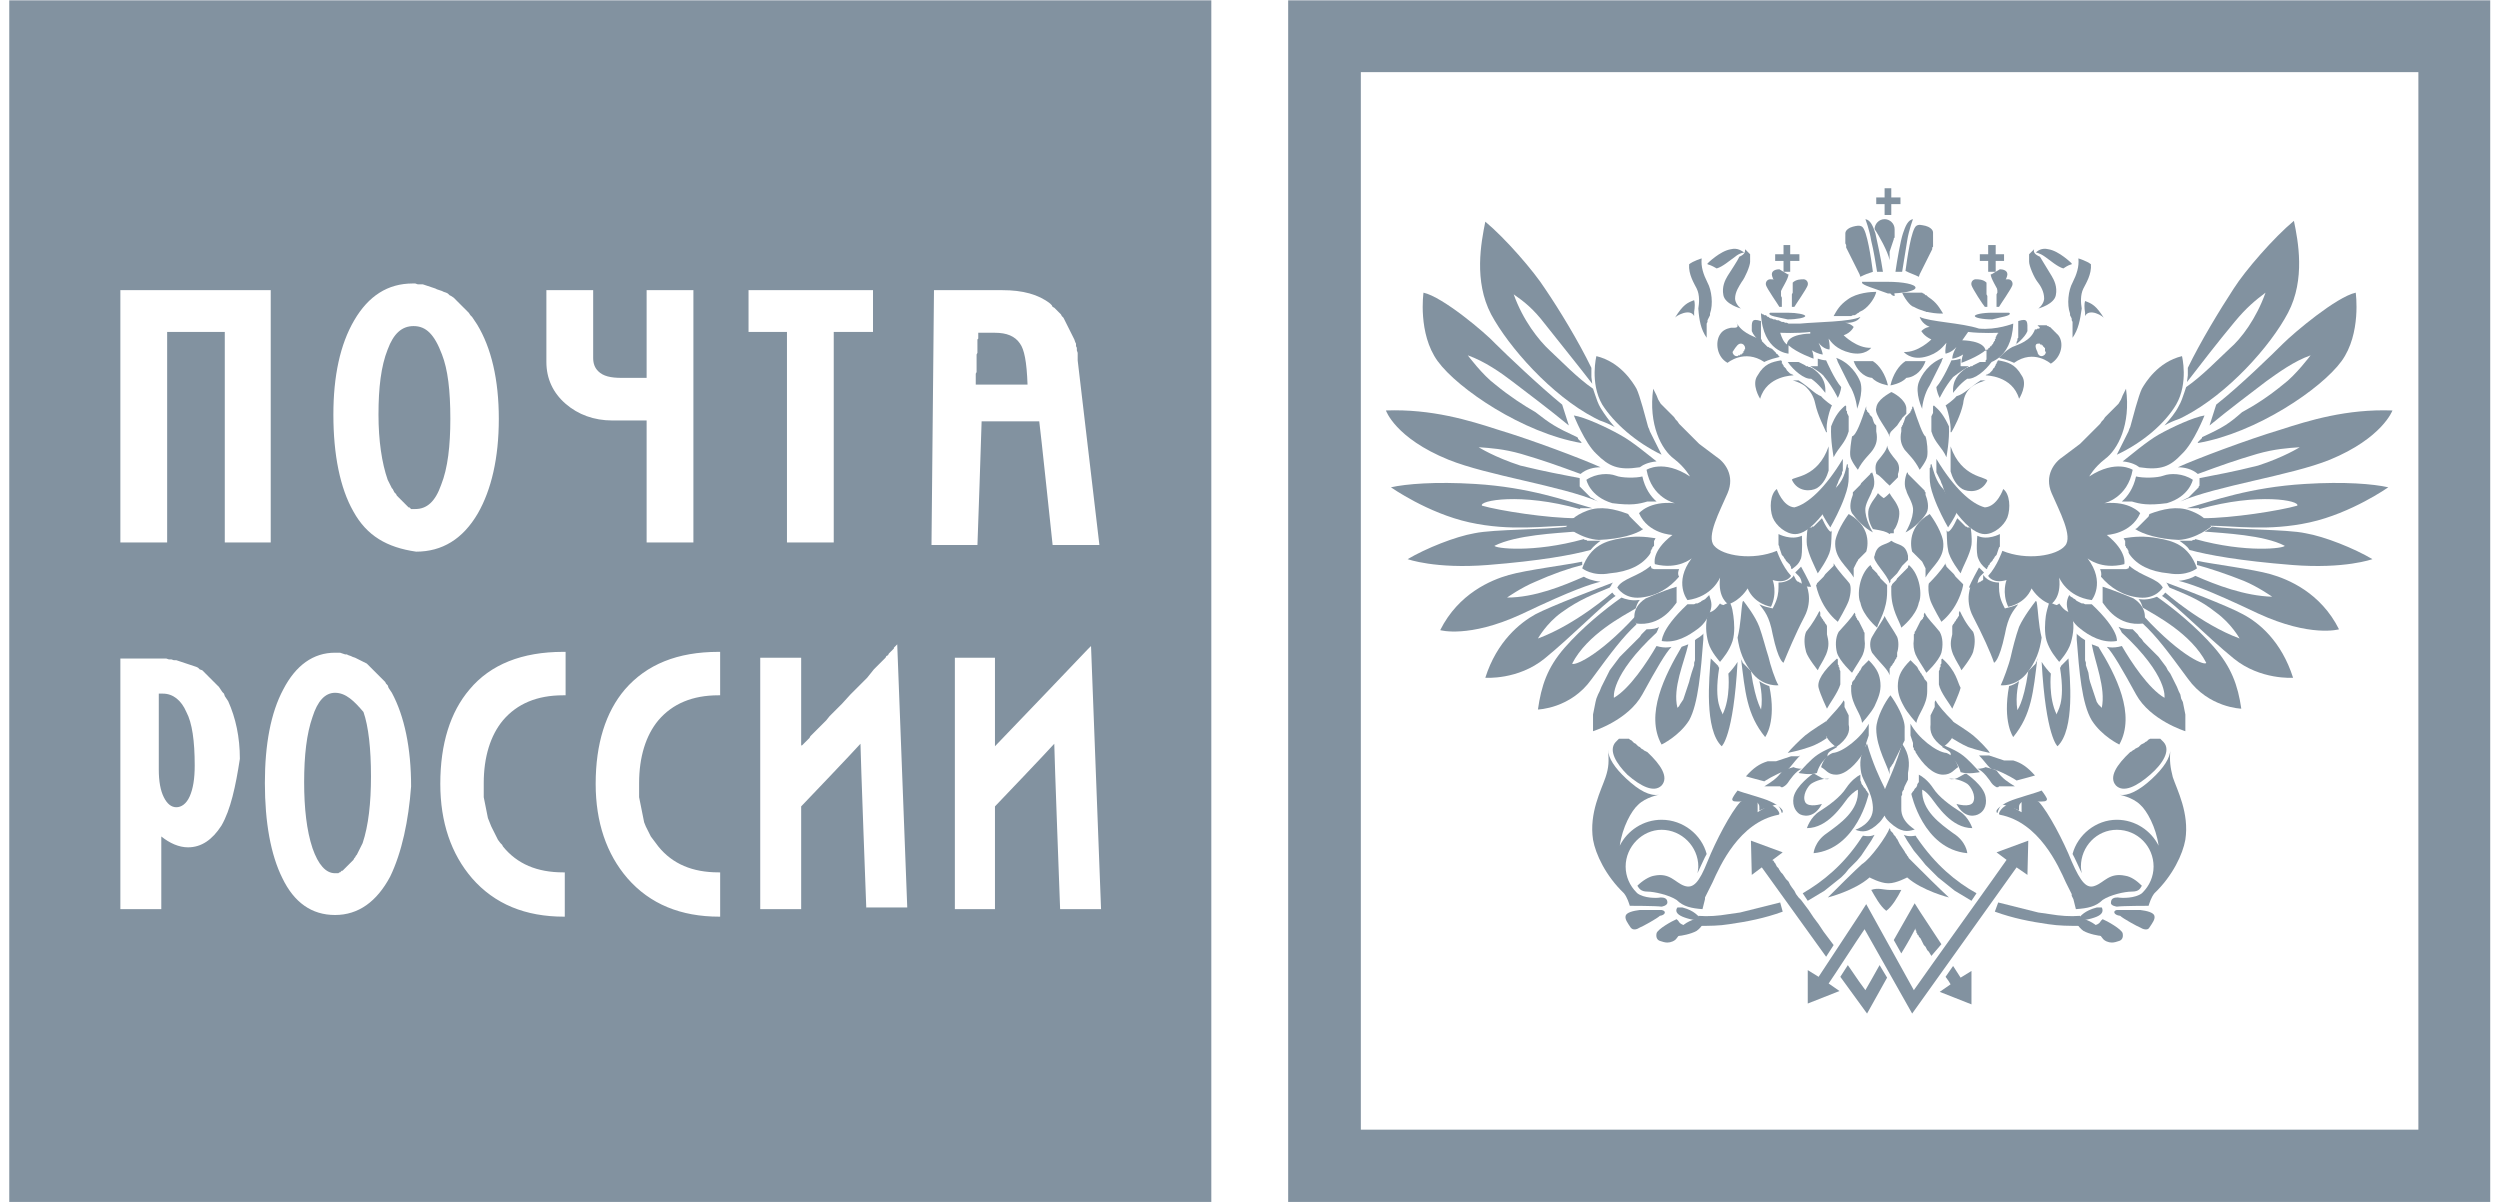 <?xml version="1.0" encoding="utf-8"?>
<!-- Generator: Adobe Illustrator 16.0.0, SVG Export Plug-In . SVG Version: 6.00 Build 0)  -->
<!DOCTYPE svg PUBLIC "-//W3C//DTD SVG 1.1//EN" "http://www.w3.org/Graphics/SVG/1.1/DTD/svg11.dtd">
<svg version="1.1" id="Layer_1" xmlns="http://www.w3.org/2000/svg" xmlns:xlink="http://www.w3.org/1999/xlink" x="0px" y="0px"
	 width="104px" height="50px" viewBox="0 0 104 50" enable-background="new 0 0 104 50" xml:space="preserve">
<g id="g2984" transform="matrix(3.475,0,0,3.475,195.472,-1407.988)">
	<path fill="#8292A0" d="M-26.87,405.18h-13.96v14.39h14.39v-14.39H-26.87z M-27.3,418.7h-12.66v-12.66h12.66V418.7z"/>
	<g>
		<path fill="#8292A0" d="M-44.04,409.29c-0.06-0.09-0.16-0.13-0.3-0.13h-0.2l0,0v0.01v0.01v0.01v0.01v0.01v0.01v0.01l-0.01,0.01
			v0.02v0.02v0.02v0.02v0.02v0.02v0.02v0.02l-0.01,0.02v0.04v0.05v0.02v0.02v0.02v0.02v0.02v0.02l-0.01,0.02v0.02v0.02v0.02v0.01
			v0.01v0.01v0.01v0.01v0.01v0.01h0.62C-43.96,409.5-43.99,409.36-44.04,409.29z"/>
		<path fill="#8292A0" d="M-51.3,409.08c-0.14,0-0.24,0.09-0.31,0.28c-0.08,0.2-0.11,0.46-0.11,0.78c0,0.31,0.04,0.58,0.11,0.78
			l0.01,0.02l0.01,0.02l0.01,0.02l0.01,0.02l0.01,0.02l0.01,0.01l0.01,0.02l0.01,0.02l0.01,0.01l0.01,0.01l0.01,0.02l0.01,0.01
			l0.01,0.01l0.01,0.01l0.01,0.01l0.01,0.01l0.01,0.01l0.01,0.01l0.01,0.01l0.01,0.01l0.01,0.01l0.01,0.01l0.01,0.01l0.01,0.01
			l0.01,0.01h0.01l0.01,0.01l0.01,0.01h0.01h0.01h0.01h0.02c0.14,0,0.24-0.09,0.31-0.29c0.08-0.2,0.11-0.47,0.11-0.79
			c0-0.34-0.03-0.59-0.1-0.77C-51.05,409.18-51.15,409.08-51.3,409.08z"/>
		<path fill="#8292A0" d="M-52.24,413.47c-0.12,0-0.21,0.1-0.27,0.29c-0.07,0.2-0.1,0.46-0.1,0.78c0,0.31,0.03,0.58,0.1,0.79
			c0.07,0.2,0.16,0.3,0.27,0.3h0.02h0.01h0.01l0.01-0.01h0.01l0.01-0.01l0.01-0.01h0.01l0.01-0.01l0.01-0.01l0.01-0.01l0.01-0.01
			l0.01-0.01l0.01-0.01l0.01-0.01l0.01-0.01l0.01-0.01l0.01-0.01l0.01-0.01l0.01-0.01l0.01-0.01l0.01-0.02l0.01-0.01l0.01-0.02
			l0.01-0.01l0.01-0.02l0.01-0.02l0.01-0.02l0.01-0.02l0.01-0.02l0.01-0.02l0.01-0.02c0.07-0.21,0.1-0.48,0.1-0.8
			c0-0.33-0.03-0.6-0.09-0.77C-52.01,413.57-52.11,413.47-52.24,413.47z"/>
		<path fill="#8292A0" d="M-54.3,413.48h-0.05v0.91c0,0.14,0.02,0.25,0.06,0.33c0.04,0.08,0.09,0.12,0.15,0.12s0.12-0.04,0.16-0.13
			c0.04-0.09,0.06-0.21,0.06-0.37c0-0.29-0.03-0.51-0.1-0.64C-54.08,413.56-54.18,413.48-54.3,413.48z"/>
		<path fill="#8292A0" d="M-56.14,405.18v14.39h14.39v-14.39H-56.14z M-54.81,408.65h1.8v3.02h-0.55v-2.52h-0.69v2.52h-0.56V408.65z
			 M-53.6,415.06c-0.11,0.17-0.24,0.26-0.4,0.26c-0.11,0-0.22-0.05-0.32-0.13v0.87h-0.49v-3h0.52h0.03l0.03,0.01h0.03l0.03,0.01
			h0.03l0.03,0.01l0.03,0.01l0.03,0.01l0.03,0.01l0.03,0.01l0.03,0.01l0.03,0.01l0.03,0.01l0.02,0.01l0.02,0.02l0.03,0.01l0.02,0.02
			l0.02,0.02l0.02,0.02l0.02,0.02l0.02,0.02l0.02,0.02l0.02,0.02l0.02,0.02l0.02,0.02l0.02,0.02l0.02,0.03l0.02,0.03l0.02,0.02
			l0.01,0.03l0.02,0.03l0.02,0.03c0.09,0.2,0.14,0.43,0.14,0.69C-53.43,414.59-53.49,414.87-53.6,415.06z M-51.58,415.67
			c-0.16,0.3-0.38,0.46-0.66,0.46c-0.28,0-0.49-0.15-0.63-0.44c-0.14-0.28-0.21-0.67-0.21-1.14c0-0.46,0.07-0.84,0.22-1.12
			c0.15-0.29,0.36-0.44,0.62-0.44l0,0h0.03h0.03l0.03,0.01l0.03,0.01h0.02l0.02,0.01l0.03,0.01l0.02,0.01l0.03,0.01l0.02,0.01
			l0.02,0.01l0.02,0.01l0.02,0.01l0.02,0.01l0.02,0.01l0.02,0.01l0.02,0.02l0.02,0.02l0.02,0.02l0.02,0.02l0.02,0.02l0.02,0.02
			l0.02,0.02l0.02,0.02l0.02,0.02l0.02,0.02l0.02,0.02l0.01,0.02l0.02,0.02l0.01,0.03l0.02,0.03l0.02,0.03
			c0.15,0.28,0.23,0.66,0.23,1.12C-51.36,415-51.44,415.38-51.58,415.67z M-52.02,411.3c-0.16-0.28-0.24-0.68-0.24-1.16
			c0-0.46,0.08-0.84,0.25-1.13c0.17-0.29,0.4-0.44,0.7-0.44l0,0h0.03l0.03,0.01h0.03h0.03l0.03,0.01l0.03,0.01l0.03,0.01l0.03,0.01
			l0.03,0.01l0.02,0.01l0.03,0.01l0.03,0.01l0.02,0.01l0.03,0.01l0.02,0.01l0.02,0.02l0.02,0.01l0.03,0.02l0.02,0.02l0.02,0.02
			l0.02,0.02l0.02,0.02l0.02,0.02l0.02,0.02l0.02,0.02l0.02,0.02l0.02,0.02l0.02,0.03l0.02,0.02l0.02,0.03l0.02,0.03l0.02,0.03
			c0.17,0.28,0.26,0.66,0.26,1.13c0,0.47-0.09,0.85-0.25,1.13c-0.18,0.31-0.43,0.46-0.74,0.46
			C-51.62,411.73-51.86,411.59-52.02,411.3z M-49.48,416.15h-0.02c-0.46,0-0.83-0.15-1.1-0.46c-0.25-0.29-0.38-0.67-0.38-1.13
			c0-0.48,0.12-0.86,0.35-1.13c0.25-0.3,0.63-0.45,1.12-0.45h0.03v0.52h-0.03c-0.31,0-0.55,0.1-0.72,0.3
			c-0.15,0.18-0.23,0.44-0.23,0.75v0.06v0.06v0.05l0.01,0.05l0.01,0.05l0.01,0.05l0.01,0.05l0.01,0.05l0.02,0.05l0.02,0.05
			l0.02,0.04l0.02,0.04l0.02,0.04l0.02,0.04l0.03,0.04l0.02,0.02l0.01,0.02c0.17,0.21,0.41,0.31,0.72,0.31h0.02v0.53H-49.48z
			 M-49.71,409.51v-0.86h0.56v0.81c0,0.07,0.02,0.12,0.06,0.16c0.06,0.06,0.15,0.08,0.28,0.08h0.3v-1.05h0.56v3.02h-0.56v-1.46
			h-0.41c-0.22,0-0.41-0.07-0.56-0.2C-49.63,409.88-49.71,409.71-49.71,409.51z M-47.62,416.15h-0.02c-0.46,0-0.83-0.15-1.1-0.46
			c-0.25-0.29-0.38-0.67-0.38-1.13c0-0.48,0.12-0.86,0.35-1.13c0.26-0.3,0.63-0.45,1.12-0.45h0.02v0.52h-0.02
			c-0.31,0-0.55,0.1-0.72,0.3c-0.15,0.18-0.23,0.44-0.23,0.75v0.06v0.06v0.05l0.01,0.05l0.01,0.05l0.01,0.05l0.01,0.05l0.01,0.05
			l0.01,0.05l0.02,0.05l0.02,0.04l0.02,0.04l0.02,0.04l0.03,0.04l0.03,0.04l0.03,0.04c0.17,0.21,0.41,0.31,0.72,0.31h0.02v0.53
			H-47.62z M-47.29,408.65h1.49v0.5h-0.47v2.52h-0.56v-2.52h-0.46V408.65z M-45.88,416.06c0,0-0.07-1.87-0.07-1.98
			c-0.07,0.08-0.69,0.73-0.71,0.75v1.23h-0.49v-3.01h0.49v1.06v-0.01h0.01l0.01-0.01l0.01-0.01l0.01-0.01l0.01-0.01l0.01-0.01
			l0.01-0.01l0.01-0.01l0.02-0.02l0.01-0.02l0.02-0.02l0.02-0.02l0.02-0.02l0.04-0.04l0.04-0.04l0.05-0.05l0.04-0.05l0.05-0.05
			l0.05-0.05l0.05-0.05l0.1-0.11l0.05-0.05l0.05-0.05l0.05-0.05l0.05-0.05l0.04-0.05l0.04-0.05l0.04-0.04l0.04-0.04l0.02-0.02
			l0.02-0.02l0.02-0.02l0.01-0.02l0.02-0.01l0.01-0.02l0.01-0.01l0.01-0.01l0.01-0.01l0.01-0.01l0.01-0.01l0.01-0.01v-0.01l0,0l0,0
			l0.04-0.04l0.12,3.15h-0.49V416.06z M-45.07,408.65L-45.07,408.65h0.82c0.24,0,0.43,0.05,0.57,0.16l0.02,0.02l0.01,0.02l0.02,0.01
			l0.02,0.02l0.02,0.02l0.01,0.01l0.02,0.02l0.01,0.01l0.01,0.02l0.02,0.02l0.01,0.02l0.01,0.02l0.01,0.02l0.01,0.02l0.01,0.02
			l0.01,0.02l0.01,0.02l0.01,0.02l0.01,0.02l0.01,0.02l0.01,0.02l0.01,0.02l0.01,0.02l0.01,0.03l0.01,0.02v0.03l0.01,0.02v0.03
			l0.01,0.03v0.03v0.03v0.03l0.26,2.21h-0.56c0,0-0.15-1.42-0.16-1.48h-0.69c0,0.07-0.05,1.48-0.05,1.48h-0.55L-45.07,408.65z
			 M-43.56,416.06c0,0-0.07-1.87-0.07-1.98c-0.07,0.08-0.69,0.73-0.71,0.75v1.23h-0.48v-3.01h0.48v1.06
			c0.08-0.08,1.11-1.16,1.11-1.16l0.04-0.04l0.12,3.15H-43.56L-43.56,416.06z"/>
	</g>
	<path id="path52" fill="#8292A0" d="M-36.46,409.83l0.02,0.04l0.02,0.04l0.02,0.05l0.03,0.05l0.02,0.02l0.02,0.02l0.02,0.02
		l0.02,0.02l0.02,0.02l0.02,0.02l0.02,0.02l0.02,0.02l0.02,0.03l0.02,0.02l0.02,0.03l0.03,0.03l0.03,0.03l0.03,0.03l0.03,0.03
		l0.03,0.03l0.03,0.03l0.03,0.03l0.03,0.03l0.04,0.03l0.04,0.03l0.04,0.03l0.04,0.03l0.04,0.03c0.11,0.07,0.23,0.23,0.14,0.44
		c-0.09,0.21-0.26,0.52-0.16,0.63c0.1,0.12,0.46,0.18,0.75,0.06c0,0,0.06,0.18,0.17,0.3c0,0-0.05,0.1-0.22,0.05
		c0,0,0.06,0.15-0.02,0.32c0,0-0.2-0.03-0.28-0.22c0,0-0.08,0.14-0.23,0.19c0,0-0.13-0.07-0.1-0.32c0,0-0.09,0.23-0.39,0.27
		c0,0-0.17-0.21,0.05-0.5c0,0-0.16,0.14-0.44,0.07c0,0-0.05-0.15,0.21-0.35c0,0-0.29-0.01-0.4-0.26c0,0,0.12-0.15,0.43-0.12
		c0,0-0.28-0.06-0.34-0.4c0,0,0.2-0.13,0.52,0.08c0,0-0.06-0.11-0.19-0.21C-36.36,410.56-36.52,410.26-36.46,409.83z"/>
	<path id="path54" fill="#8292A0" d="M-35.29,413.21l-0.01-0.01l-0.01-0.01l-0.01-0.01l-0.01-0.01l-0.01-0.01l-0.01-0.01l-0.01-0.01
		l-0.01-0.01l-0.01-0.01l-0.01-0.01v-0.01l-0.01-0.01v-0.01l-0.01-0.01v-0.01v-0.01c0.05,0.41,0.07,0.68,0.29,0.95
		c0,0,0.14-0.18,0.05-0.61c-0.03-0.01-0.08-0.03-0.12-0.06c0,0,0.05,0.17,0.02,0.35C-35.15,413.68-35.23,413.62-35.29,413.21z"/>
	<path id="path56" fill="#8292A0" d="M-35.67,413.17L-35.67,413.17L-35.67,413.17l-0.01-0.01l0,0l0,0l0,0l0,0l0,0l0,0v-0.01
		l-0.01-0.01l-0.01-0.01l-0.01-0.01l-0.01-0.01l-0.01-0.01l-0.01-0.01l-0.01-0.01l-0.01-0.01l-0.01-0.01v-0.01l0,0l0,0l0,0
		c-0.02,0.24-0.08,0.86,0.13,1.06c0,0,0.14-0.11,0.19-1.01c-0.03,0.05-0.08,0.11-0.11,0.14c0,0,0.03,0.29-0.07,0.49
		C-35.63,413.69-35.74,413.61-35.67,413.17z"/>
	<path id="path58" fill="#8292A0" d="M-36.17,413.65l0.02-0.02l0.01-0.02l0.02-0.03l0.02-0.03l0.01-0.03l0.01-0.03l0.01-0.03
		l0.01-0.03l0.01-0.03l0.01-0.03l0.01-0.03l0.01-0.04l0.02-0.07l0.01-0.03l0.01-0.03l0.01-0.03v-0.03l0.01-0.03v-0.03v-0.03v-0.03
		v-0.03v-0.02v-0.02v-0.02v-0.01v-0.01v-0.01v-0.01v-0.01l0,0v-0.01l0,0l0,0l0,0l0,0l0,0c0.02-0.02,0.05-0.03,0.07-0.05
		c0.01-0.01,0.02-0.01,0.03-0.03c0,0.02,0,0.05,0,0.07c-0.03,0.38-0.06,0.77-0.17,0.97c-0.12,0.19-0.33,0.29-0.33,0.29
		c-0.2-0.36,0.04-0.83,0.24-1.17c0.03-0.01,0.05-0.02,0.08-0.03C-36.09,413.11-36.23,413.41-36.17,413.65z"/>
	<path id="path60" fill="#8292A0" d="M-36.67,412.55L-36.67,412.55v0.02v0.01v0.01v0.01v0.01v0.01l0,0l0,0l0,0l0,0l0,0l0,0l0,0l0,0
		l0,0l0,0l0,0l0,0l0,0l0,0l0,0l0,0l0,0l0,0c0,0,0,0.02,0.01,0.03c-0.17,0.16-0.29,0.32-0.54,0.66c-0.25,0.35-0.64,0.36-0.64,0.36
		c0.04-0.28,0.11-0.5,0.32-0.74c0.21-0.24,0.48-0.46,0.68-0.6c0.05,0.02,0.12,0.04,0.2,0.03c0,0,0.01,0,0.02,0
		c-0.03,0.03-0.04,0.07-0.05,0.1c-0.15,0.09-0.58,0.31-0.76,0.66C-37.42,413.15-37.14,413.06-36.67,412.55z"/>
	<path id="path62" fill="#8292A0" d="M-36.98,412.21l0.02-0.03c0-0.01,0.01-0.02,0.02-0.03c-0.16,0.06-0.74,0.28-0.93,0.38
		c-0.18,0.1-0.46,0.32-0.6,0.76c0,0,0.39,0.03,0.71-0.23c0.32-0.26,0.69-0.64,0.85-0.75c-0.02-0.01-0.03-0.03-0.04-0.04
		c0,0-0.43,0.38-0.89,0.55c0,0,0.1-0.18,0.28-0.31C-37.34,412.35-37.17,412.29-36.98,412.21z"/>
	<path id="path64" fill="#8292A0" d="M-37.31,411.94L-37.31,411.94v-0.01v-0.01l0,0v-0.01v-0.01l0,0l0,0l0,0l0,0
		c-0.19,0.04-0.67,0.1-0.88,0.16c-0.21,0.06-0.6,0.22-0.82,0.66c0,0,0.34,0.1,0.97-0.19c0.63-0.3,0.83-0.36,0.95-0.39
		c-0.1-0.01-0.17-0.04-0.2-0.06c-0.25,0.11-0.59,0.25-0.92,0.25c0,0,0.17-0.12,0.34-0.19C-37.67,412.05-37.47,411.98-37.31,411.94z"
		/>
	<path id="path66" fill="#8292A0" d="M-37.29,411.63l0.01,0.01h0.01h0.01l0.01,0.01h0.01h0.01h0.01h0.01h0.01h0.01h0.01h0.01h0.01
		h0.01h0.01h0.01h0.01h0.01h0.01h0.01c-0.04,0.03-0.08,0.06-0.12,0.11c-0.22,0.06-0.6,0.13-1.23,0.18
		c-0.63,0.05-0.96-0.07-0.96-0.07c0.22-0.13,0.57-0.27,0.8-0.31c0.24-0.05,0.85-0.04,1.12-0.08c0,0,0.04,0.03,0.09,0.06
		c-0.23,0.02-0.71,0.04-0.97,0.17C-38.36,411.74-37.9,411.8-37.29,411.63z"/>
	<path id="path68" fill="#8292A0" d="M-37.34,411.27L-37.34,411.27l0.01-0.01h0.01h0.01h0.01h0.01h0.01h0.01h0.01h0.01h0.01h0.01
		h0.01h0.01h0.01h0.01c-0.32-0.09-0.75-0.25-1.4-0.29c-0.48-0.03-0.83,0-1.01,0.04c0,0,0.44,0.31,0.94,0.42
		c0.5,0.11,0.91,0.04,1.2,0.04c0.02-0.03,0.04-0.06,0.08-0.09c-0.35,0-0.92-0.09-1.13-0.15C-38.55,411.17-38.05,411.07-37.34,411.27
		z"/>
	<path id="path70" fill="#8292A0" d="M-37.34,410.9L-37.34,410.9L-37.34,410.9L-37.34,410.9v0.01l0,0v0.01v0.01v0.01v0.01v0.01v0.01
		v0.01v0.01V411l0.01,0.01l0.01,0.01l0.01,0.01l0.01,0.01l0.01,0.01l0.01,0.01l0.01,0.01l0.01,0.01l0.01,0.01l0.01,0.01l0.01,0.01
		l0.01,0.01l0.01,0.01l0.02,0.01l0.02,0.01l0.01,0.01l0.02,0.01l0.02,0.01c-0.45-0.19-1.32-0.31-1.79-0.5
		c-0.64-0.26-0.75-0.59-0.75-0.59c0.55-0.02,1,0.12,1.34,0.23c0.4,0.12,1.01,0.35,1.23,0.45c-0.08,0-0.17,0.02-0.24,0.08
		c-0.3-0.11-0.44-0.16-0.71-0.24c-0.21-0.06-0.37-0.07-0.51-0.08c0,0,0.19,0.12,0.5,0.22C-37.72,410.83-37.59,410.85-37.34,410.9z"
		/>
	<path id="path72" fill="#8292A0" d="M-37.37,410.41L-37.37,410.41L-37.37,410.41l0.01,0.01l0,0l0,0l0,0l0,0l0,0l0,0l0,0v0.01l0,0
		l0.01,0.01l0.01,0.01l0.01,0.01l0.01,0.01v0.01l0,0l0,0l0,0l0,0l0,0l0,0l0,0l0,0l0,0l0,0l0,0c-0.7-0.12-1.48-0.65-1.72-0.98
		c-0.24-0.33-0.17-0.82-0.17-0.82c0.23,0.05,0.74,0.48,0.86,0.61c0.13,0.13,0.53,0.51,0.8,0.73l0.08,0.25
		c-0.23-0.19-0.51-0.4-0.68-0.53c-0.13-0.1-0.33-0.24-0.53-0.31c0,0,0.18,0.24,0.33,0.35c0.17,0.14,0.34,0.25,0.48,0.33
		C-37.69,410.25-37.63,410.29-37.37,410.41z"/>
	<path id="path74" fill="#8292A0" d="M-35.39,412.38L-35.39,412.38L-35.39,412.38l0.01-0.01l0,0l0,0l0,0l0,0l0,0l0,0l0,0l0,0l0,0
		l0,0l0,0l0,0l0,0c0.03,0.04,0.14,0.18,0.19,0.31c0.04,0.11,0.08,0.27,0.11,0.36c0.02,0.09,0.08,0.28,0.12,0.34
		c0,0-0.17,0.02-0.3-0.13c-0.12-0.14-0.17-0.29-0.19-0.44C-35.41,412.65-35.41,412.49-35.39,412.38z"/>
	<path id="path76" fill="#8292A0" d="M-35.66,412.4L-35.66,412.4L-35.66,412.4l0.01,0.01l0,0l0,0l0,0l0,0l0,0l0,0l0,0l0,0l0,0l0,0
		l0,0l0,0l0,0l0,0l0,0l0,0l0,0l0,0l0,0l0,0l0,0l0,0l0,0l0,0l0,0l0,0l0,0l0,0l0,0l0.03,0.01l0.02-0.01c0.02-0.01,0.04-0.02,0.06-0.02
		c0.03,0.07,0.03,0.1,0.04,0.16c0.01,0.08,0.02,0.2-0.01,0.3c-0.04,0.12-0.11,0.2-0.15,0.25c0,0-0.11-0.12-0.14-0.23
		c-0.03-0.11-0.04-0.23,0-0.36C-35.73,412.5-35.69,412.44-35.66,412.4z"/>
	<path id="path78" fill="#8292A0" d="M-36.05,412.41h0.01h0.01h0.01h0.01h0.02h0.02l0.02-0.01h0.02l0.02-0.01l0.02-0.01l0.01-0.01
		l0.02-0.01l0.02-0.01l0.01-0.01l0.01-0.01l0.01-0.01l0.01-0.01l0.01-0.01c0.01,0.04,0.04,0.09,0.02,0.17
		c-0.02,0.08-0.07,0.17-0.15,0.23c-0.12,0.09-0.27,0.18-0.44,0.15C-36.35,412.86-36.39,412.73-36.05,412.41z"/>
	<path id="path80" fill="#8292A0" d="M-36.18,412.2v0.01v0.01v0.01v0.01v0.01v0.01v0.01v0.01v0.01v0.01v0.01v0.01v0.01v0.01v0.01
		v0.01v0.01v0.01l0,0l0,0v0.01l0,0l0,0l0,0l0,0l0,0l0,0l0,0l0,0l0,0l0,0l0,0c-0.04,0.05-0.19,0.29-0.49,0.25c0,0-0.08-0.17,0.12-0.3
		C-36.34,412.25-36.27,412.23-36.18,412.2z"/>
	<path id="path82" fill="#8292A0" d="M-36.15,411.99h-0.01h-0.01h-0.02h-0.02h-0.02h-0.02h-0.02h-0.02h-0.02h-0.02h-0.02h-0.01
		h-0.01h-0.01h-0.01h-0.01h-0.01h-0.01h-0.01h-0.01h-0.01l-0.03-0.01l-0.01-0.03c-0.15,0.13-0.34,0.15-0.4,0.26
		c0,0,0.08,0.14,0.28,0.12c0.2-0.02,0.35-0.12,0.46-0.25C-36.17,412.05-36.16,412.01-36.15,411.99z"/>
	<path id="path84" fill="#8292A0" d="M-36.5,411.81L-36.5,411.81l0.01-0.02v-0.01v-0.01l0.01-0.01v-0.01l0.01-0.01v-0.01l0.01-0.01
		l0.01-0.01v-0.01l0,0v-0.01v-0.01v-0.01l0,0v-0.01v-0.01l0.01-0.01v-0.01l0.01-0.01l0,0c-0.13-0.02-0.25-0.03-0.41,0
		c-0.18,0.03-0.37,0.08-0.47,0.36c0,0,0.12,0.1,0.33,0.06C-36.75,412.02-36.59,411.94-36.5,411.81z"/>
	<path id="path86" fill="#8292A0" d="M-36.58,411.51L-36.58,411.51l-0.02-0.01l-0.01-0.01l-0.01-0.01l-0.01-0.01l-0.01-0.01
		l-0.01-0.01l-0.01-0.01l-0.01-0.01l-0.01-0.01l-0.01-0.01l-0.01-0.01l-0.01-0.01l-0.01-0.01l-0.01-0.01l-0.01-0.01l-0.02-0.03
		c-0.16-0.06-0.33-0.1-0.49-0.04c-0.16,0.06-0.21,0.13-0.25,0.19c0,0,0.18,0.15,0.39,0.16C-36.85,411.63-36.66,411.57-36.58,411.51z
		"/>
	<path id="path88" fill="#8292A0" d="M-36.53,411.18L-36.53,411.18h0.01l0,0h0.01l0,0h0.01l0,0h0.01h0.01h0.01h0.01l0,0h0.01h0.01
		h0.01h0.01c-0.07-0.06-0.14-0.16-0.17-0.3c-0.07,0.02-0.25,0.02-0.32-0.01c-0.08-0.03-0.23-0.03-0.35,0.05c0,0,0.04,0.2,0.31,0.28
		C-36.72,411.23-36.63,411.21-36.53,411.18z"/>
	<path id="path90" fill="#8292A0" d="M-36.62,410.77l0.03-0.02c0,0,0.06-0.04,0.17-0.05c-0.09-0.07-0.29-0.24-0.44-0.32
		c-0.16-0.09-0.42-0.21-0.55-0.23c0,0,0.13,0.33,0.27,0.46C-36.99,410.76-36.88,410.81-36.62,410.77z"/>
	<path id="path92" fill="#8292A0" d="M-36.36,410.62l-0.01-0.02l-0.01-0.02l-0.01-0.02l-0.01-0.02l-0.01-0.02l-0.01-0.02l-0.01-0.02
		l-0.01-0.02l-0.01-0.02l-0.01-0.02l-0.01-0.02l-0.01-0.02l-0.01-0.02l-0.01-0.02l-0.01-0.03l-0.01-0.02
		c-0.03-0.11-0.1-0.38-0.14-0.46c-0.04-0.07-0.19-0.32-0.48-0.39c0,0-0.08,0.32,0.07,0.58C-36.93,410.24-36.67,410.47-36.36,410.62z
		"/>
	<path id="path94" fill="#8292A0" d="M-34.75,412.12L-34.75,412.12l0.01,0.01l0.01,0.01h0.01l0.01,0.01h0.01l0.01,0.01h0.01h0.01
		l0.01,0.01l0,0l0,0l0,0l0,0l0,0l0,0h0.01l0,0l0,0h0.01h0.01l0,0c0,0,0.09,0.18-0.02,0.39c-0.11,0.21-0.2,0.43-0.25,0.55
		c0,0-0.06-0.01-0.13-0.34c-0.04-0.22-0.1-0.28-0.16-0.36c0.06,0.03,0.12,0.04,0.12,0.04l0.04,0.01l0.02-0.04
		c0.04-0.08,0.05-0.15,0.05-0.21c0-0.02,0-0.04,0-0.06c0.1,0,0.16-0.05,0.18-0.08c0,0,0,0,0-0.01L-34.75,412.12z"/>
	<path id="path96" fill="#8292A0" d="M-37.2,409.58L-37.2,409.58v0.01v0.01v0.01v0.01v0.01v0.01v0.01v0.01v0.02v0.01l0.01,0.08
		c-0.17-0.22-0.38-0.48-0.57-0.72c-0.13-0.17-0.24-0.26-0.37-0.35c0.11,0.31,0.3,0.55,0.43,0.67c0.13,0.12,0.33,0.33,0.52,0.46
		l0.02,0.06c0.02,0.06,0.04,0.12,0.07,0.17c0.05,0.08,0.1,0.15,0.17,0.23c-0.05-0.03-0.12-0.06-0.18-0.08l-0.06-0.03
		c-0.52-0.27-1.03-0.85-1.24-1.24c-0.21-0.4-0.12-0.86-0.07-1.11c0.24,0.2,0.58,0.59,0.72,0.81
		C-37.58,408.89-37.35,409.27-37.2,409.58L-37.2,409.58L-37.2,409.58z"/>
	<path id="path98" fill="#8292A0" d="M-29.92,411.27L-29.92,411.27l-0.01-0.01h-0.01h-0.01h-0.01h-0.01h-0.01h-0.01H-30h-0.01h-0.01
		h-0.01h-0.01h-0.01h-0.01h-0.01c0.32-0.09,0.75-0.25,1.41-0.29c0.48-0.03,0.82,0,1,0.04c0,0-0.44,0.31-0.94,0.42
		c-0.5,0.11-0.91,0.04-1.2,0.04c-0.02-0.03-0.04-0.06-0.08-0.09c0.35,0,0.92-0.09,1.13-0.15
		C-28.71,411.17-29.21,411.07-29.92,411.27z"/>
	<path id="path100" fill="#8292A0" d="M-29.92,410.9L-29.92,410.9L-29.92,410.9L-29.92,410.9v0.01l0,0v0.01v0.01v0.01v0.01v0.01
		v0.01v0.01v0.01l-0.01,0.01v0.01l-0.01,0.01l-0.01,0.01l-0.01,0.01l-0.01,0.01l-0.01,0.01l-0.01,0.01l-0.01,0.01l-0.01,0.01
		l-0.01,0.01l-0.01,0.01l-0.01,0.01l-0.01,0.01l-0.02,0.01l-0.02,0.01l-0.02,0.01l-0.02,0.01l-0.02,0.01
		c0.44-0.19,1.32-0.31,1.79-0.5c0.63-0.26,0.75-0.59,0.75-0.59c-0.55-0.02-1,0.12-1.34,0.23c-0.4,0.12-1.01,0.35-1.23,0.45
		c0.08,0,0.17,0.02,0.24,0.08c0.3-0.11,0.44-0.16,0.71-0.24c0.21-0.06,0.37-0.07,0.51-0.08c0,0-0.19,0.12-0.5,0.22
		C-29.54,410.83-29.67,410.85-29.92,410.9z"/>
	<path id="path102" fill="#8292A0" d="M-29.89,410.41L-29.89,410.41L-29.89,410.41v0.01l0,0l0,0l0,0l0,0l0,0l0,0l0,0l-0.01,0.01
		l-0.01,0.01l-0.01,0.01l-0.01,0.01l-0.01,0.01v0.01l0,0l0,0l0,0l0,0l0,0l0,0l0,0l0,0l0,0l0,0l0,0c0.7-0.12,1.48-0.65,1.72-0.98
		c0.24-0.33,0.17-0.82,0.17-0.82c-0.23,0.05-0.74,0.48-0.87,0.61c-0.13,0.13-0.52,0.51-0.8,0.73l-0.08,0.25
		c0.23-0.19,0.51-0.4,0.68-0.53c0.14-0.1,0.33-0.24,0.53-0.31c0,0-0.18,0.24-0.33,0.35c-0.17,0.14-0.34,0.25-0.49,0.33
		C-29.57,410.25-29.63,410.29-29.89,410.41z"/>
	<path id="path104" fill="#8292A0" d="M-30.06,409.58v0.01v0.01v0.01v0.01v0.01v0.01v0.02v0.01l-0.01,0.08
		c0.17-0.22,0.37-0.48,0.57-0.72c0.14-0.17,0.25-0.26,0.37-0.35c-0.11,0.31-0.29,0.55-0.43,0.67c-0.13,0.12-0.33,0.33-0.52,0.46
		l-0.02,0.06c-0.02,0.06-0.04,0.12-0.07,0.17c-0.04,0.08-0.1,0.15-0.17,0.23c0.05-0.03,0.12-0.06,0.18-0.08l0.06-0.03
		c0.52-0.27,1.03-0.84,1.24-1.24c0.21-0.4,0.12-0.86,0.07-1.1c-0.24,0.2-0.58,0.59-0.72,0.81
		C-29.68,408.89-29.91,409.27-30.06,409.58L-30.06,409.58L-30.06,409.58z"/>
	<path id="path106" fill="#8292A0" d="M-36.54,412.71l-0.02,0.02l-0.02,0.02l-0.02,0.02l-0.02,0.03l-0.03,0.03l-0.03,0.03
		l-0.03,0.03l-0.03,0.03l-0.03,0.03l-0.03,0.03l-0.03,0.03l-0.03,0.03l-0.03,0.04l-0.03,0.04l-0.03,0.04l-0.03,0.04l-0.02,0.04
		l-0.02,0.04l-0.02,0.04l-0.02,0.04l-0.02,0.04l-0.02,0.05l-0.02,0.04l-0.02,0.05l-0.01,0.04l-0.01,0.05l-0.01,0.05l-0.01,0.05v0.05
		v0.05v0.05v0.05c0,0,0.42-0.13,0.59-0.44c0.17-0.31,0.28-0.5,0.35-0.57c-0.05,0.01-0.09,0.01-0.14,0l-0.04-0.01
		c-0.11,0.19-0.32,0.51-0.51,0.62c0,0-0.05-0.26,0.51-0.78c0.01-0.02,0.02-0.04,0.03-0.07C-36.41,412.7-36.47,412.71-36.54,412.71"
		/>
	<path id="path108" fill="#8292A0" d="M-30.8,409.83l-0.02,0.04l-0.02,0.04l-0.02,0.05l-0.03,0.05l-0.02,0.02l-0.02,0.02l-0.02,0.02
		l-0.02,0.02l-0.02,0.02l-0.02,0.02l-0.02,0.02l-0.02,0.02l-0.02,0.03l-0.02,0.02l-0.02,0.03l-0.03,0.03l-0.03,0.03l-0.03,0.03
		l-0.03,0.03l-0.03,0.03l-0.03,0.03l-0.03,0.03l-0.03,0.03l-0.04,0.03l-0.04,0.03l-0.04,0.03l-0.04,0.03l-0.04,0.03
		c-0.11,0.07-0.23,0.23-0.14,0.44c0.09,0.21,0.26,0.52,0.16,0.63c-0.1,0.12-0.46,0.18-0.75,0.06c0,0-0.06,0.18-0.17,0.3
		c0,0,0.05,0.1,0.22,0.05c0,0-0.06,0.15,0.02,0.32c0,0,0.2-0.03,0.28-0.22c0,0,0.08,0.14,0.23,0.19c0,0,0.13-0.07,0.1-0.32
		c0,0,0.09,0.23,0.39,0.27c0,0,0.17-0.21-0.05-0.5c0,0,0.16,0.14,0.44,0.07c0,0,0.04-0.15-0.21-0.35c0,0,0.29-0.01,0.4-0.26
		c0,0-0.12-0.15-0.43-0.12c0,0,0.28-0.06,0.34-0.4c0,0-0.2-0.13-0.52,0.08c0,0,0.06-0.11,0.19-0.21
		C-30.9,410.56-30.74,410.26-30.8,409.83z"/>
	<path id="path110" fill="#8292A0" d="M-31.97,413.21l0.01-0.01l0.01-0.01l0.01-0.01l0.01-0.01l0.01-0.01l0.01-0.01l0.01-0.01
		l0.01-0.01l0.01-0.01v-0.01l0.01-0.01v-0.01l0.01-0.01v-0.01v-0.01v-0.01c-0.05,0.41-0.07,0.68-0.29,0.95c0,0-0.13-0.18-0.05-0.61
		c0.04-0.01,0.08-0.03,0.12-0.06c0,0-0.05,0.17-0.02,0.35C-32.11,413.68-32.03,413.62-31.97,413.21z"/>
	<path id="path112" fill="#8292A0" d="M-31.59,413.17L-31.59,413.17L-31.59,413.17l0.01-0.01l0,0l0,0l0,0l0,0l0,0l0,0v-0.01
		l0.01-0.01l0.01-0.01l0.01-0.01l0.01-0.01l0.01-0.01l0.01-0.01l0.01-0.01l0.01-0.01l0.01-0.01v-0.01l0,0l0,0l0,0
		c0.02,0.24,0.08,0.86-0.13,1.06c0,0-0.14-0.11-0.19-1.01c0.03,0.05,0.08,0.11,0.11,0.14c0,0-0.03,0.29,0.07,0.49
		C-31.63,413.69-31.52,413.61-31.59,413.17z"/>
	<path id="path114" fill="#8292A0" d="M-31.09,413.65l-0.02-0.02l-0.02-0.02l-0.02-0.03l-0.01-0.03l-0.01-0.03l-0.01-0.03
		l-0.01-0.03l-0.01-0.03l-0.01-0.03l-0.01-0.03l-0.01-0.03l-0.01-0.04l-0.01-0.07l-0.01-0.03l-0.01-0.03l-0.01-0.03v-0.03
		l-0.01-0.03v-0.03v-0.03v-0.03v-0.03v-0.02v-0.02v-0.02v-0.01v-0.01v-0.01v-0.01v-0.01l0,0v-0.01l0,0l0,0l0,0l0,0l0,0
		c-0.03-0.02-0.05-0.03-0.07-0.05c-0.01-0.01-0.02-0.01-0.03-0.03c0,0.02,0,0.05,0,0.07c0.03,0.38,0.06,0.77,0.18,0.97
		c0.12,0.19,0.33,0.29,0.33,0.29c0.2-0.36-0.04-0.83-0.25-1.17c-0.03-0.01-0.05-0.02-0.08-0.03
		C-31.17,413.11-31.04,413.41-31.09,413.65z"/>
	<path id="path116" fill="#8292A0" d="M-30.59,412.55L-30.59,412.55L-30.59,412.55v0.02v0.01v0.01v0.01v0.01l0,0l0,0l0,0l0,0l0,0
		l0,0l0,0l0,0l0,0l0,0l0,0l0,0l0,0l0,0l0,0l0,0l0,0l0,0l0,0l0,0c0,0,0,0.02-0.01,0.03c0.17,0.16,0.29,0.32,0.54,0.66
		c0.25,0.35,0.64,0.36,0.64,0.36c-0.04-0.28-0.12-0.5-0.33-0.74c-0.21-0.24-0.48-0.46-0.68-0.6c-0.05,0.02-0.12,0.04-0.2,0.03
		c-0.01,0-0.01,0-0.02,0c0.03,0.03,0.04,0.07,0.05,0.1c0.15,0.09,0.58,0.31,0.76,0.66C-29.84,413.15-30.12,413.06-30.59,412.55z"/>
	<path id="path118" fill="#8292A0" d="M-30.28,412.21l-0.02-0.03c0-0.01-0.01-0.02-0.02-0.03c0.16,0.06,0.74,0.28,0.92,0.38
		c0.19,0.1,0.46,0.32,0.6,0.76c0,0-0.39,0.03-0.71-0.23c-0.32-0.26-0.69-0.64-0.86-0.75c0.02-0.01,0.03-0.03,0.04-0.04
		c0,0,0.43,0.38,0.89,0.55c0,0-0.1-0.18-0.28-0.31C-29.92,412.35-30.09,412.29-30.28,412.21z"/>
	<path id="path120" fill="#8292A0" d="M-29.95,411.94L-29.95,411.94v-0.01v-0.01l0,0v-0.01v-0.01l0,0v-0.01
		c0.19,0.04,0.67,0.1,0.88,0.16c0.21,0.06,0.6,0.22,0.82,0.66c0,0-0.34,0.1-0.97-0.19c-0.63-0.3-0.83-0.36-0.95-0.39
		c0.1-0.01,0.17-0.04,0.2-0.06c0.25,0.11,0.59,0.24,0.92,0.25c0,0-0.17-0.12-0.34-0.19C-29.59,412.05-29.8,411.98-29.95,411.94z"/>
	<path id="path122" fill="#8292A0" d="M-29.97,411.63l-0.01,0.01h-0.01H-30l-0.01,0.01h-0.01h-0.01h-0.01h-0.01h-0.01h-0.01h-0.01
		h-0.01h-0.01h-0.01h-0.01h-0.01h-0.01h-0.01h-0.01c0.04,0.03,0.09,0.06,0.12,0.11c0.22,0.06,0.6,0.13,1.23,0.18
		c0.63,0.05,0.96-0.07,0.96-0.07c-0.22-0.13-0.57-0.27-0.8-0.31c-0.23-0.05-0.85-0.04-1.12-0.08c0,0-0.03,0.03-0.09,0.06
		c0.23,0.02,0.71,0.04,0.96,0.17C-28.9,411.74-29.36,411.8-29.97,411.63z"/>
	<path id="path124" fill="#8292A0" d="M-31.87,412.38L-31.87,412.38l-0.01-0.01l0,0l0,0l0,0l0,0l0,0l0,0l0,0l0,0l0,0l0,0l0,0l0,0
		l0,0c-0.03,0.04-0.14,0.18-0.2,0.31c-0.04,0.11-0.08,0.27-0.1,0.36c-0.02,0.09-0.09,0.28-0.12,0.34c0,0,0.17,0.02,0.3-0.13
		c0.12-0.14,0.17-0.29,0.19-0.44C-31.85,412.65-31.85,412.49-31.87,412.38z"/>
	<path id="path126" fill="#8292A0" d="M-31.6,412.4L-31.6,412.4L-31.6,412.4l-0.01,0.01l0,0l0,0l0,0l0,0l0,0l0,0l0,0l0,0l0,0l0,0
		l0,0l0,0l0,0l0,0l0,0l0,0l0,0l0,0l0,0l0,0l0,0l0,0l0,0l0,0l0,0l0,0l0,0l0,0l0,0l-0.02,0.01l-0.03-0.01
		c-0.02-0.01-0.04-0.02-0.06-0.02c-0.02,0.07-0.03,0.1-0.04,0.16c-0.01,0.08-0.02,0.2,0.01,0.3c0.04,0.12,0.11,0.2,0.15,0.25
		c0,0,0.11-0.12,0.14-0.23c0.03-0.11,0.05-0.23,0-0.36C-31.53,412.5-31.57,412.44-31.6,412.4z"/>
	<path id="path128" fill="#8292A0" d="M-31.21,412.41h-0.01h-0.01h-0.01h-0.01h-0.02h-0.02l-0.02-0.01h-0.02l-0.02-0.01l-0.02-0.01
		l-0.02-0.01l-0.01-0.01l-0.01-0.01l-0.02-0.01l-0.01-0.01l-0.02-0.01l-0.01-0.01l-0.01-0.01c-0.02,0.04-0.04,0.09-0.02,0.17
		c0.02,0.08,0.07,0.17,0.15,0.23c0.11,0.09,0.27,0.18,0.44,0.15C-30.91,412.86-30.87,412.73-31.21,412.41z"/>
	<path id="path130" fill="#8292A0" d="M-31.08,412.2v0.01v0.01v0.01v0.01v0.01v0.01v0.01v0.01v0.01v0.01v0.01v0.01v0.01v0.01v0.01
		v0.01v0.01v0.01l0,0l0,0v0.01l0,0l0,0l0,0l0,0l0,0l0,0l0,0l0,0l0,0l0,0l0,0c0.04,0.05,0.18,0.29,0.49,0.25c0,0,0.08-0.17-0.12-0.3
		C-30.93,412.25-30.99,412.23-31.08,412.2z"/>
	<path id="path132" fill="#8292A0" d="M-31.11,411.99h0.01h0.02h0.02h0.02h0.02H-31h0.02h0.02h0.02h0.02h0.02h0.02h0.01h0.01h0.01
		h0.01h0.01h0.01h0.01h0.01l0.03-0.01l0.01-0.03c0.15,0.13,0.34,0.15,0.4,0.26c0,0-0.08,0.14-0.28,0.12
		c-0.2-0.02-0.35-0.12-0.46-0.25C-31.09,412.05-31.1,412.01-31.11,411.99z"/>
	<path id="path134" fill="#8292A0" d="M-30.76,411.81L-30.76,411.81L-30.76,411.81l-0.01-0.02v-0.01v-0.01l-0.01-0.01v-0.01
		l-0.01-0.01l-0.01-0.01v-0.01l-0.01-0.01v-0.01l0,0v-0.01v-0.01v-0.01l0,0v-0.01v-0.01l-0.01-0.01v-0.01l-0.01-0.01l0,0
		c0.13-0.02,0.25-0.03,0.41,0c0.18,0.03,0.37,0.08,0.47,0.36c0,0-0.12,0.1-0.34,0.06C-30.51,412.02-30.67,411.94-30.76,411.81z"/>
	<path id="path136" fill="#8292A0" d="M-30.69,411.51L-30.69,411.51l0.02-0.01l0.01-0.01l0.01-0.01l0.01-0.01l0.01-0.01l0.01-0.01
		l0.01-0.01l0.01-0.01l0.01-0.01l0.01-0.01l0.01-0.01l0.01-0.01l0.01-0.01l0.01-0.01l0.01-0.01l0.01-0.03
		c0.16-0.06,0.33-0.1,0.49-0.04c0.16,0.06,0.21,0.13,0.25,0.19c0,0-0.18,0.15-0.39,0.16C-30.41,411.63-30.6,411.57-30.69,411.51z"/>
	<path id="path138" fill="#8292A0" d="M-30.73,411.18h-0.01h-0.01l0,0h-0.01l0,0h-0.01h-0.01h-0.01l0,0h-0.01h-0.01h-0.01h-0.01
		h-0.01h-0.01c0.07-0.06,0.14-0.16,0.17-0.3c0.08,0.02,0.25,0.02,0.33-0.01c0.08-0.03,0.23-0.03,0.35,0.05c0,0-0.04,0.2-0.31,0.28
		C-30.54,411.23-30.63,411.21-30.73,411.18z"/>
	<path id="path140" fill="#8292A0" d="M-30.64,410.77l-0.03-0.02c0,0-0.06-0.04-0.17-0.05c0.09-0.07,0.29-0.24,0.43-0.32
		c0.16-0.09,0.42-0.21,0.55-0.23c0,0-0.13,0.33-0.27,0.46C-30.27,410.76-30.38,410.81-30.64,410.77z"/>
	<path id="path142" fill="#8292A0" d="M-30.91,410.62l0.01-0.02l0.01-0.02l0.01-0.02l0.01-0.02l0.01-0.02l0.01-0.02l0.01-0.02
		l0.01-0.02l0.01-0.02l0.01-0.02l0.01-0.02l0.01-0.02l0.01-0.02l0.01-0.02l0.01-0.03l0.01-0.02c0.03-0.11,0.1-0.38,0.14-0.46
		c0.04-0.07,0.19-0.32,0.48-0.39c0,0,0.08,0.32-0.07,0.58C-30.33,410.24-30.59,410.47-30.91,410.62z"/>
	<path id="path144" fill="#8292A0" d="M-32.51,412.12L-32.51,412.12l-0.02,0.01l-0.01,0.01h-0.01l-0.01,0.01h-0.01l-0.01,0.01h-0.01
		h-0.01l-0.01,0.01l0,0l0,0l0,0l0,0h-0.01l0,0l0,0l0,0h-0.01l0,0h-0.01h-0.01c0,0-0.09,0.18,0.02,0.39
		c0.11,0.21,0.21,0.43,0.25,0.55c0,0,0.06-0.01,0.13-0.34c0.04-0.22,0.1-0.28,0.16-0.36c-0.07,0.03-0.12,0.04-0.12,0.04l-0.04,0.01
		l-0.02-0.04c-0.04-0.08-0.05-0.15-0.05-0.21c0-0.02,0-0.04,0-0.06c-0.1,0-0.16-0.05-0.18-0.08c0,0,0,0-0.01-0.01V412.12z"/>
	<path id="path146" fill="#8292A0" d="M-30.72,412.71l0.02,0.02l0.02,0.02l0.02,0.02l0.02,0.03l0.03,0.03l0.02,0.03l0.03,0.03
		l0.03,0.03l0.03,0.03l0.03,0.03l0.03,0.03l0.03,0.03l0.03,0.04l0.03,0.04l0.03,0.04l0.02,0.04l0.03,0.04l0.02,0.04l0.02,0.04
		l0.02,0.04l0.02,0.04l0.02,0.05l0.02,0.04l0.01,0.05l0.02,0.04l0.01,0.05l0.01,0.05l0.01,0.05v0.05v0.05v0.05v0.05
		c0,0-0.42-0.13-0.59-0.44c-0.17-0.31-0.28-0.5-0.35-0.57c0.04,0.01,0.09,0.01,0.14,0l0.04-0.01c0.11,0.19,0.32,0.51,0.51,0.62
		c0,0,0.05-0.26-0.51-0.78c-0.01-0.02-0.02-0.04-0.04-0.07C-30.85,412.7-30.79,412.71-30.72,412.71"/>
	<path id="path148" fill="#8292A0" d="M-33.96,408.56L-33.96,408.56L-33.96,408.56v-0.01l0,0l0,0l0,0l0,0h0.01h0.01h0.01h0.01h0.01
		h0.01h0.01h0.01h0.01h0.01h0.01h0.01h0.01h0.01h0.02h0.01h0.01h0.02h0.01h0.01h0.02h0.01h0.02h0.02h0.02
		c0.18,0,0.33,0.03,0.33,0.07c0,0.04-0.15,0.07-0.33,0.07C-33.81,408.63-33.96,408.59-33.96,408.56z"/>
	<path id="path150" fill="#8292A0" d="M-35.07,408.93L-35.07,408.93L-35.07,408.93L-35.07,408.93L-35.07,408.93l0.01-0.01l0,0l0,0
		l0,0l0,0l0,0l0,0h0.01h0.01l0,0h0.01h0.01H-35h0.01h0.01h0.01h0.01h0.01h0.01h0.01h0.01h0.01h0.01h0.01h0.01h0.01h0.01h0.01
		c0.11,0,0.21,0.02,0.21,0.04c0,0.02-0.1,0.04-0.21,0.04C-34.98,408.97-35.07,408.96-35.07,408.93z"/>
	<path id="path152" fill="#8292A0" d="M-33.57,408.71L-33.57,408.71L-33.57,408.71v0.01l0,0l0,0l0,0l0,0l0,0l0,0l0,0l0,0l0,0l0,0
		l0,0l0,0l0,0l0,0l0,0l0,0l0,0l0,0l0,0l0,0l0,0l0,0l0,0l0,0l0,0l0,0l0,0l0,0l0,0c-0.03,0-0.06-0.03-0.06-0.07
		c0-0.03,0.03-0.06,0.06-0.06C-33.59,408.65-33.57,408.68-33.57,408.71z"/>
	<path id="path154" fill="#8292A0" d="M-33.98,408.49l-0.01-0.03l-0.01-0.02l-0.01-0.02l-0.01-0.02l-0.01-0.02l-0.01-0.02
		l-0.01-0.02l-0.01-0.02l-0.01-0.02l-0.01-0.02l-0.01-0.02l-0.01-0.02l-0.01-0.02l-0.01-0.02l-0.01-0.02l-0.01-0.02l-0.01-0.02
		v-0.01v-0.02l-0.01-0.02v-0.01v-0.01v-0.01v-0.01v-0.01v-0.01v-0.01v-0.01V408v-0.01v-0.01v-0.01c0-0.04,0.05-0.07,0.09-0.08
		c0.04-0.01,0.08-0.02,0.11,0c0.06,0.04,0.11,0.39,0.13,0.54C-33.89,408.45-33.92,408.46-33.98,408.49z"/>
	<path id="path156" fill="#8292A0" d="M-33.78,408.43L-33.78,408.43L-33.78,408.43h0.01l0,0h0.01h0.01h0.01h0.01h0.02
		c-0.02-0.14-0.07-0.37-0.09-0.46c-0.03-0.09-0.06-0.16-0.12-0.17c0,0,0.05,0.13,0.07,0.26C-33.82,408.18-33.8,408.31-33.78,408.43z
		"/>
	<path id="path158" fill="#8292A0" d="M-34.13,408.9h0.01h0.01h0.01h0.01h0.01l0.01-0.01h0.01l0.01-0.01l0.01-0.01l0.01-0.01
		l0.01-0.01l0.01-0.01l0.01-0.01l0.01-0.01l0.01-0.01l0.01-0.01l0.01-0.01l0.01-0.01l0.01-0.01h0.01l0.01-0.01l0.01-0.01h0.01
		l0.01-0.01l0,0l0,0l0,0l0,0l0,0l0,0l0,0l0,0l0,0l0,0l0,0l0,0C-34.08,408.77-34.13,408.9-34.13,408.9z"/>
	<path id="path160" fill="#8292A0" d="M-33.95,408.89l-0.02,0.01l-0.02,0.01l-0.01,0.01l-0.02,0.01l-0.01,0.01l-0.02,0.01h-0.02
		l-0.02,0.01h-0.02h-0.01h-0.02h-0.01h-0.01h-0.02h-0.01h-0.01h-0.01h-0.01h-0.01h-0.01h-0.01h-0.01h-0.01h-0.01h-0.01h-0.01l0,0
		l0,0l0,0l0,0l0,0l0,0l0,0c0.04-0.07,0.07-0.13,0.17-0.2c0.11-0.08,0.28-0.09,0.34-0.09C-33.8,408.73-33.87,408.84-33.95,408.89z"/>
	<path id="path164" fill="#8292A0" d="M-33.98,408.97c-0.12,0.06-0.51,0.06-0.72,0.08h-0.02h-0.02h-0.02h-0.02h-0.02h-0.02h-0.02
		l-0.02-0.01h-0.02l-0.02-0.01h-0.02l-0.02-0.01l-0.02-0.01h-0.02L-35,409h-0.02l-0.02-0.01h-0.01l-0.02-0.01l-0.01-0.01h-0.01
		l-0.01-0.01l-0.01-0.01h-0.01h-0.01l-0.01-0.01h-0.01l-0.01-0.01h-0.01c0.02,0.46,0.33,0.48,0.33,0.48c0-0.04,0-0.1,0-0.1
		c0.1,0.09,0.3,0.16,0.3,0.16c0-0.06-0.02-0.1-0.02-0.1c0.08,0.05,0.13,0.05,0.13,0.05c-0.01-0.06-0.05-0.14-0.05-0.14
		c0.06,0.08,0.13,0.08,0.13,0.08c0.01-0.04-0.01-0.13-0.01-0.13c0.03,0.04,0.09,0.13,0.26,0.17c0.18,0.04,0.25-0.06,0.25-0.06
		c-0.17,0.01-0.33-0.15-0.33-0.15c0.09-0.03,0.12-0.1,0.12-0.1c-0.05-0.05-0.11-0.05-0.11-0.05
		C-34.01,409.05-33.98,408.97-33.98,408.97z M-34.58,409.15v0.02c0,0-0.27,0-0.28,0.13c-0.04-0.03-0.06-0.08-0.08-0.14
		C-34.93,409.16-34.74,409.17-34.58,409.15z"/>
	<path id="path166" fill="#8292A0" d="M-35.17,409.02v0.02v0.02v0.02v0.02v0.02v0.02v0.02v0.02v0.02v0.02v0.01l0.01,0.02v0.02
		l0.01,0.02l0.01,0.01l0.01,0.01c0,0-0.12-0.09-0.15-0.17C-35.28,409.03-35.29,408.98-35.17,409.02z"/>
	<path id="path170" fill="#8292A0" d="M-35.53,409.1c-0.05,0.01-0.1,0.03-0.13,0.08c-0.06,0.09-0.04,0.27,0.09,0.34
		c0,0,0.2-0.17,0.44-0.01c0,0,0.05-0.03,0.18-0.06v-0.01h-0.01v-0.01l-0.01-0.01l-0.01-0.01h-0.01v-0.01l-0.01-0.01l-0.01-0.01
		l-0.01-0.01l-0.01-0.01l-0.01-0.01h-0.01l-0.01-0.01h-0.01l-0.01-0.01h-0.01l-0.01-0.01l-0.01-0.01l-0.01-0.01l-0.01-0.01
		l-0.01-0.01l-0.01-0.01l-0.01-0.01l-0.01-0.01h-0.01l-0.01-0.01l-0.01-0.01c-0.07-0.03-0.22-0.08-0.27-0.21
		C-35.42,409.11-35.47,409.1-35.53,409.1z M-35.41,409.29c0.03,0,0.05,0.03,0.05,0.05v0.01v0.01h-0.01v0.01v0.01h-0.01v0.01v0.01
		h-0.01v0.01h-0.01v0.01h-0.01h-0.01v0.01h-0.01h-0.01l-0.01,0.01h-0.01c-0.03,0-0.05-0.03-0.05-0.05
		C-35.46,409.31-35.44,409.29-35.41,409.29z"/>
	<path id="path172" fill="#8292A0" d="M-34.93,409.49L-34.93,409.49L-34.93,409.49L-34.93,409.49L-34.93,409.49L-34.93,409.49
		L-34.93,409.49L-34.93,409.49L-34.93,409.49L-34.93,409.49L-34.93,409.49l0.01,0.01l0,0l0,0v0.01l0,0l0,0v0.01v0.01h0.01v0.01
		l0.01,0.01v0.01l0.01,0.01l0.01,0.01l0.01,0.01l0.01,0.02l0.01,0.01l0.01,0.01l0.01,0.01l0.01,0.01h0.01l0.01,0.01h0.01l0.01,0.01
		c0,0-0.32,0-0.4,0.28c0,0-0.11-0.17-0.03-0.28C-35.13,409.53-35.04,409.51-34.93,409.49z"/>
	<path id="path174" fill="#8292A0" d="M-34.58,409.56L-34.58,409.56L-34.58,409.56L-34.58,409.56L-34.58,409.56L-34.58,409.56
		L-34.58,409.56L-34.58,409.56L-34.58,409.56L-34.58,409.56L-34.58,409.56L-34.58,409.56L-34.58,409.56h0.01l0,0l0,0l0,0l0,0l0,0
		h0.01l0,0h0.01l0,0h0.01h0.01h0.01h0.01l0,0h0.01l0,0h0.01l0,0l0,0l0,0l0,0l0,0l0,0c0,0,0-0.06,0-0.09
		c0.03,0.01,0.07,0.02,0.1,0.02c0,0,0.1,0.23,0.18,0.32c0,0,0,0.05-0.04,0.13c0,0-0.06-0.13-0.16-0.25
		C-34.42,409.67-34.45,409.64-34.58,409.56z"/>
	<path id="path176" fill="#8292A0" d="M-34.85,409.51L-34.85,409.51L-34.85,409.51h0.01l0,0h0.01h0.01h0.01h0.01h0.01h0.01h0.01
		h0.01h0.01h0.01h0.01h0.01l0.02,0.01l0.02,0.01l0.02,0.01l0.02,0.01l0.01,0.01h0.01h0.01l0.01,0.01h0.01h0.01l0.01,0.01h0.01
		c0.1,0.07,0.17,0.15,0.16,0.3c0,0-0.08-0.11-0.17-0.17C-34.65,409.72-34.78,409.61-34.85,409.51z"/>
	<path id="path178" fill="#8292A0" d="M-34.85,408.46L-34.85,408.46L-34.85,408.46L-34.85,408.46h0.01l0,0l0,0l0,0l0,0l0,0l0,0l0,0
		l0,0l0,0l0,0l0,0l0,0l0,0l0,0l0,0l0,0l0,0l0,0l0,0l0,0l0,0l0,0l0,0l0,0l0,0l0,0l0,0l0,0l0,0l0,0l0,0l0,0l0,0
		c0,0.05-0.08,0.17-0.1,0.22l0,0c-0.02-0.05-0.1-0.17-0.1-0.22c0-0.05,0.06-0.06,0.09-0.06L-34.85,408.46L-34.85,408.46z"/>
	<path id="path180" fill="#8292A0" d="M-34.92,408.85L-34.92,408.85v-0.01v-0.01v-0.01v-0.01v-0.01v-0.01v-0.01v-0.01v-0.01v-0.02
		l-0.01-0.02v-0.02v-0.02v-0.01v-0.01v-0.01v-0.01v-0.01v-0.01v-0.01v-0.01v-0.01v-0.01v-0.01v-0.01l0,0l0,0
		c-0.04-0.04-0.1-0.04-0.13-0.04s-0.06,0.03-0.05,0.07c0.01,0.04,0.15,0.24,0.16,0.26C-34.99,408.85-34.99,408.85-34.92,408.85z"/>
	<path id="path182" fill="#8292A0" d="M-34.8,408.85L-34.8,408.85v-0.01v-0.01v-0.01v-0.01v-0.01v-0.01v-0.01v-0.01v-0.01v-0.02
		v-0.02v-0.02l0.01-0.02v-0.01v-0.01v-0.01v-0.01v-0.01v-0.01v-0.01v-0.01v-0.01v-0.01v-0.01v-0.01l0,0l0,0
		c0.04-0.04,0.1-0.04,0.13-0.04c0.03,0,0.06,0.03,0.05,0.07c-0.01,0.04-0.15,0.24-0.16,0.26C-34.73,408.85-34.72,408.85-34.8,408.85
		z"/>
	<polygon id="polygon184" fill="#8292A0" points="-34.71,408.22 -34.82,408.22 -34.82,408.11 -34.9,408.11 -34.9,408.22 -35,408.22 
		-35,408.3 -34.9,408.3 -34.9,408.43 -34.82,408.43 -34.82,408.3 -34.71,408.3 	"/>
	<path id="path186" fill="#8292A0" d="M-35.97,408.96L-35.97,408.96v-0.01v-0.01v-0.01v-0.01v-0.01l0,0l0,0l0,0l0,0
		c0.01-0.06,0.01-0.11,0-0.14c-0.08,0.03-0.13,0.05-0.23,0.21C-36.19,408.96-36.02,408.86-35.97,408.96z"/>
	<path id="path188" fill="#8292A0" d="M-35.82,409.22L-35.82,409.22v-0.01l0,0l0,0v-0.01v-0.01v-0.01v-0.01v-0.01v-0.01v-0.01v-0.01
		v-0.01v-0.01v-0.01v-0.01v-0.02v-0.02l0.01-0.02v-0.02l0.01-0.02l0.01-0.02l0.01-0.02v-0.01v-0.01c0.04-0.11,0.02-0.28-0.03-0.37
		c-0.05-0.1-0.08-0.19-0.07-0.29c0,0-0.1,0.03-0.15,0.07c-0.01,0.12,0.06,0.23,0.09,0.29c0.04,0.08,0.03,0.18,0.02,0.24
		C-35.91,409.01-35.89,409.12-35.82,409.22z"/>
	<path id="path190" fill="#8292A0" d="M-35.81,408.34L-35.81,408.34L-35.81,408.34L-35.81,408.34L-35.81,408.34L-35.81,408.34
		L-35.81,408.34v-0.01l0,0l0,0l0,0l0,0l0,0l0,0l0,0l0,0l0,0l0,0l0,0l0,0l0,0l0,0l0,0l0,0l0,0l0,0l0,0l0,0l0,0l0,0
		c0,0,0.15-0.15,0.28-0.17c0.08-0.02,0.13,0.02,0.16,0.04c0,0-0.05,0-0.11,0.05c-0.07,0.05-0.15,0.12-0.22,0.14
		C-35.77,408.35-35.78,408.35-35.81,408.34z"/>
	<path id="path192" fill="#8292A0" d="M-35.36,408.16l0.01,0.01l0.01,0.01l0.01,0.01l0.01,0.01l0.01,0.01l0.01,0.01l0,0v0.01l0,0
		v0.01v0.01l0,0v0.01l0,0l0,0v0.01l0,0v0.01l0,0v0.01l0,0v0.01l0,0l0,0v0.01l0,0c0,0.05-0.06,0.19-0.1,0.24
		c-0.03,0.05-0.08,0.12-0.08,0.2c0,0.04,0.03,0.09,0.07,0.12c0,0-0.19-0.05-0.21-0.16c-0.02-0.1,0.02-0.18,0.05-0.23
		c0.03-0.05,0.12-0.18,0.14-0.23C-35.36,408.22-35.36,408.19-35.36,408.16z"/>
	<path id="path194" fill="#8292A0" d="M-34.27,409.46l0.01,0.02l0.01,0.03l0.01,0.02l0.01,0.02l0.01,0.02l0.01,0.02l0.01,0.02
		l0.01,0.02l0.01,0.02l0.01,0.02l0.01,0.02l0.01,0.02l0.01,0.02l0.01,0.02l0.01,0.02l0.01,0.02c0.06,0.09,0.09,0.23,0.09,0.28
		c0,0,0.08-0.19,0.04-0.32C-34.01,409.67-34.1,409.52-34.27,409.46z"/>
	<path id="path196" fill="#8292A0" d="M-34.06,409.5L-34.06,409.5L-34.06,409.5L-34.06,409.5L-34.06,409.5L-34.06,409.5
		L-34.06,409.5L-34.06,409.5L-34.06,409.5L-34.06,409.5L-34.06,409.5h0.01l0,0l0,0l0,0h0.01h0.01h0.01h0.01H-34l0,0h0.01h0.01h0.01
		h0.01h0.01h0.01h0.01h0.01h0.01h0.01h0.01h0.01h0.01h0.01h0.01h0.01h0.01c0.08,0.05,0.15,0.16,0.18,0.29c0,0-0.13-0.02-0.19-0.09
		C-33.95,409.69-34.03,409.59-34.06,409.5z"/>
	<path id="path198" fill="#8292A0" d="M-34.72,409.73L-34.72,409.73L-34.72,409.73L-34.72,409.73h-0.01l0,0l0,0l0,0l0,0l0,0l0,0l0,0
		l0,0h-0.01h-0.01h-0.01h-0.01h-0.01h-0.01l0,0l0,0l0,0l0,0l0,0l0,0l0,0l0,0c0,0,0.11,0.03,0.16,0.08c0.04,0.04,0.09,0.1,0.11,0.2
		c0.03,0.14,0.11,0.29,0.13,0.34h0.01c-0.02-0.1,0.04-0.29,0.06-0.32c0,0-0.09-0.06-0.13-0.11
		C-34.53,409.89-34.58,409.82-34.72,409.73z"/>
	<path id="path200" fill="#8292A0" d="M-34.16,410.03L-34.16,410.03l0.01,0.01v0.01v0.01v0.01v0.01v0.01l0.01,0.01v0.01v0.01
		l0.01,0.02l0.01,0.02v0.01v0.01v0.01v0.01v0.01v0.01v0.01v0.01v0.01v0.01v0.01v0.01v0.01v0.01v0.01v0.01v0.01v0.01
		c-0.04,0.14-0.12,0.19-0.18,0.31c0,0-0.04-0.21-0.03-0.37C-34.28,410.15-34.23,410.09-34.16,410.03z"/>
	<path id="path202" fill="#8292A0" d="M-33.91,410.04L-33.91,410.04L-33.91,410.04L-33.91,410.04L-33.91,410.04L-33.91,410.04
		L-33.91,410.04L-33.91,410.04v0.01l0,0l0,0l0,0l0,0v0.01v0.01v0.01l0.01,0.01v0.01l0.01,0.01l0.01,0.01l0.01,0.01v0.01l0.01,0.01
		l0.01,0.01l0.01,0.01l0.01,0.03l0.01,0.03l0.01,0.02l0.01,0.01l0.01,0.01v0.01v0.01v0.01v0.01v0.01v0.01v0.01
		c0.02,0.1,0,0.16-0.04,0.22c-0.04,0.06-0.12,0.12-0.18,0.24c0,0-0.08-0.1-0.09-0.16c-0.01-0.06,0.01-0.18,0.02-0.24
		C-34.03,410.39-33.97,410.22-33.91,410.04z"/>
	<path id="path204" fill="#8292A0" d="M-33.84,410.83L-33.84,410.83L-33.84,410.83L-33.84,410.83L-33.84,410.83L-33.84,410.83
		l-0.01,0.01h-0.01v0.01l-0.01,0.01l-0.01,0.01l-0.01,0.01l-0.01,0.01l-0.01,0.01l-0.01,0.01l-0.01,0.01l-0.01,0.01l-0.01,0.01
		l-0.02,0.02l-0.01,0.02l-0.01,0.01L-34,411l-0.01,0.01l-0.01,0.01l-0.01,0.01l-0.01,0.01l-0.01,0.01l-0.01,0.01l-0.01,0.01v0.01
		v0.01v0.01l0,0l0,0l0,0l0,0c-0.02,0.05-0.05,0.15-0.01,0.22c0.05,0.07,0.15,0.18,0.25,0.23c0,0-0.1-0.16-0.09-0.29
		c0.01-0.08,0.07-0.16,0.08-0.21C-33.8,410.99-33.81,410.9-33.84,410.83z"/>
	<path id="path206" fill="#8292A0" d="M-34.14,410.73L-34.14,410.73L-34.14,410.73L-34.14,410.73l0.01,0.01l0,0l0,0l0,0l0,0v0.01
		l0,0v0.01l0,0v0.01l0,0l0.01,0.01v0.01v0.01v0.01v0.01v0.01v0.01v0.01v0.01v0.01v0.01v0.01c0,0.07-0.01,0.13-0.05,0.24
		c-0.05,0.14-0.13,0.29-0.17,0.36c0,0-0.07-0.1-0.11-0.19c0,0,0.11-0.15,0.15-0.26C-34.18,410.94-34.16,410.82-34.14,410.73z"/>
	<path id="path208" fill="#8292A0" d="M-34.19,410.67L-34.19,410.67L-34.19,410.67L-34.19,410.67L-34.19,410.67v0.01v0.01v0.01v0.01
		v0.01v0.01v0.02v0.02v0.02v0.02l-0.01,0.02v0.02l-0.01,0.02l-0.01,0.02l-0.01,0.02l-0.01,0.02l-0.01,0.03l-0.01,0.02l-0.01,0.03
		l-0.01,0.03l-0.01,0.03l-0.01,0.03l-0.01,0.03l-0.02,0.03l-0.01,0.03l-0.02,0.03l-0.01,0.03l-0.02,0.02l-0.02,0.03l-0.02,0.03
		c-0.14,0.18-0.25,0.24-0.33,0.24c-0.11,0-0.23-0.1-0.27-0.2c-0.04-0.11-0.03-0.28,0.05-0.34c0,0,0.07,0.21,0.21,0.22
		C-34.61,411.21-34.4,411.02-34.19,410.67z"/>
	<path id="path210" fill="#8292A0" d="M-34.36,410.52L-34.36,410.52v0.01v0.01v0.01v0.01v0.02v0.01v0.02v0.02v0.02v0.02v0.02v0.02
		v0.02v0.02v0.02v0.02v0.02c-0.02,0.07-0.06,0.16-0.14,0.21c-0.07,0.04-0.23,0.05-0.3-0.1C-34.79,410.88-34.49,410.9-34.36,410.52z"
		/>
	<path id="path212" fill="#8292A0" d="M-33.86,411.94L-33.86,411.94l0.01,0.02l0.01,0.01v0.01l0.01,0.01l0.01,0.01l0.01,0.01
		l0.01,0.01l0.02,0.02l0.01,0.02l0.02,0.02l0.01,0.02l0.02,0.02l0.01,0.01l0.01,0.01l0.01,0.01l0.01,0.01l0.01,0.01l0.01,0.01v0.01
		v0.01v0.01v0.01v0.01v0.01v0.01v0.01c0,0.22-0.1,0.35-0.12,0.43c0,0-0.17-0.14-0.2-0.3C-34.02,412.31-34,412.06-33.86,411.94z"/>
	<path id="path214" fill="#8292A0" d="M-34.06,412.09L-34.06,412.09v-0.01v-0.01v-0.01v-0.01v-0.01v-0.01v-0.01v-0.01V412v-0.01
		v-0.01l0.01-0.02l0.01-0.02l0.01-0.02l0.01-0.02l0.01-0.01v-0.01l0.01-0.01l0.01-0.01l0.01-0.01l0.01-0.01l0.01-0.01l0.01-0.01
		l0.01-0.01l0.01-0.01l0.01-0.01l0.01-0.01c0,0,0.1-0.28-0.21-0.45c0,0-0.13,0.17-0.16,0.32C-34.3,411.86-34.14,411.95-34.06,412.09
		z"/>
	<path id="path216" fill="#8292A0" d="M-34.44,411.38l-0.01,0.01l-0.01,0.01l-0.01,0.01l-0.01,0.01l-0.01,0.01l-0.01,0.01
		l-0.01,0.01l-0.01,0.01l-0.01,0.01l-0.01,0.01h-0.01h-0.01v0.01h-0.01l0,0h-0.01l0,0h-0.01l0,0h-0.01l0,0h-0.01
		c0,0-0.02,0.12-0.01,0.21c0.02,0.12,0.09,0.25,0.13,0.34c0,0,0.13-0.18,0.15-0.28c0.02-0.1,0.01-0.19,0.02-0.24
		C-34.33,411.59-34.4,411.47-34.44,411.38z"/>
	<path id="path218" fill="#8292A0" d="M-34.8,411.99L-34.8,411.99l-0.01-0.01v-0.01v-0.01l-0.01-0.01v-0.01l-0.01-0.01l-0.01-0.01
		l-0.01-0.01l-0.01-0.01l-0.01-0.01l-0.01-0.02l-0.01-0.01l-0.01-0.02l-0.01-0.01l-0.01-0.01l-0.01-0.03l-0.01-0.03l-0.01-0.03
		v-0.01l-0.01-0.02v-0.02v-0.02v-0.01v-0.02v-0.01v-0.02v-0.01v-0.02c0,0,0.15,0.08,0.28,0.02c0,0,0.01,0.2-0.01,0.27
		C-34.71,411.91-34.73,411.94-34.8,411.99z"/>
	<path id="path220" fill="#8292A0" d="M-34.76,412.03L-34.76,412.03L-34.76,412.03L-34.76,412.03l0.01-0.01l0,0l0,0l0,0l0,0l0,0l0,0
		l0.01-0.01l0.01-0.01l0.01-0.01l0.01-0.01l0.01-0.01l0.01-0.01l0,0l0,0l0,0l0,0l0,0l0,0l0,0l0,0l0,0l0,0c0,0,0.1,0.18,0.12,0.24
		c0,0-0.05,0.01-0.11-0.03C-34.69,412.09-34.71,412.08-34.76,412.03z"/>
	<path id="path222" fill="#8292A0" d="M-34.3,411.92L-34.3,411.92L-34.3,411.92L-34.3,411.92v0.01l0,0l0,0l0,0l0,0v0.01v0.01
		l-0.01,0.01l-0.01,0.01l-0.01,0.01l-0.01,0.01l-0.01,0.01l-0.01,0.01l-0.01,0.01l-0.01,0.01l-0.02,0.02l-0.02,0.03l-0.01,0.01
		l-0.01,0.01l-0.01,0.01l-0.01,0.01l-0.01,0.01l-0.01,0.01l-0.01,0.01l-0.01,0.01v0.01l-0.01,0.01l0,0l0,0l0,0l0,0l0,0l0,0l0,0l0,0
		c0,0,0.01,0.08,0.07,0.2c0.06,0.12,0.14,0.2,0.19,0.24c0,0,0.1-0.17,0.13-0.25c0.03-0.09,0.03-0.18,0.01-0.21
		C-34.13,412.13-34.24,412.02-34.3,411.92z"/>
	<path id="path224" fill="#8292A0" d="M-34.05,412.51L-34.05,412.51l0.01,0.02v0.01v0.01l0.01,0.01v0.01l0.01,0.01v0.01l0.01,0.01
		l0.01,0.01l0.01,0.02l0.01,0.02l0.01,0.02l0.01,0.02l0.01,0.02l0.01,0.02v0.01l0.01,0.01v0.01v0.01v0.01v0.01v0.01v0.01v0.01v0.01
		c0.01,0.07,0,0.13-0.02,0.18s-0.09,0.15-0.13,0.22c0,0-0.15-0.14-0.18-0.24c-0.02-0.08-0.02-0.18,0.02-0.25
		C-34.16,412.65-34.09,412.58-34.05,412.51z"/>
	<path id="path226" fill="#8292A0" d="M-34.47,412.49L-34.47,412.49l0.01,0.02v0.01v0.01v0.01v0.01l0.01,0.01l0.01,0.02l0.01,0.01
		l0.01,0.02l0.01,0.01l0.01,0.02l0.01,0.01l0.01,0.02v0.01v0.01v0.01v0.01v0.01v0.01v0.01v0.01v0.01v0.01
		c0.02,0.08,0.03,0.14-0.01,0.24c-0.04,0.09-0.08,0.14-0.1,0.19c0,0-0.12-0.15-0.14-0.22c-0.02-0.07-0.03-0.17,0-0.24
		C-34.55,412.64-34.5,412.55-34.47,412.49z"/>
	<path id="path228" fill="#8292A0" d="M-33.88,413.08L-33.88,413.08L-33.88,413.08L-33.88,413.08L-33.88,413.08L-33.88,413.08
		L-33.88,413.08L-33.88,413.08l-0.01,0.01l0,0l0,0l0,0l0,0l0,0l0,0l-0.01,0.01l-0.01,0.01l-0.01,0.01l-0.01,0.01l-0.01,0.01
		l-0.01,0.01l-0.01,0.01l-0.01,0.02l-0.01,0.02l-0.01,0.01l-0.01,0.02l-0.01,0.01l-0.01,0.02l-0.01,0.01l-0.01,0.02l-0.01,0.02
		l-0.01,0.01l-0.01,0.01l-0.01,0.02v0.02l-0.01,0.01v0.01v0.02v0.01v0.01v0.01v0.01c0.01,0.17,0.12,0.27,0.13,0.38
		c0,0,0.11-0.12,0.15-0.2c0.04-0.09,0.08-0.17,0.07-0.28C-33.75,413.26-33.77,413.19-33.88,413.08z"/>
	<path id="path230" fill="#8292A0" d="M-34.26,413.06L-34.26,413.06l0.01,0.01v0.01v0.01v0.01v0.01v0.01v0.01l0.01,0.01v0.01v0.01
		l0.01,0.01v0.01v0.01l0.01,0.02v0.01v0.01v0.01v0.01v0.01v0.01v0.01v0.01v0.01v0.01v0.01v0.01v0.01v0.01v0.01v0.01
		c-0.03,0.1-0.13,0.23-0.16,0.29c0,0-0.08-0.17-0.1-0.25C-34.5,413.33-34.43,413.21-34.26,413.06z"/>
	<path id="path232" fill="#8292A0" d="M-32.19,408.93L-32.19,408.93L-32.19,408.93L-32.19,408.93L-32.19,408.93l-0.01-0.01l0,0l0,0
		l0,0l0,0l0,0l0,0h-0.01l0,0h-0.01h-0.01h-0.01h-0.01h-0.01h-0.01h-0.01h-0.01h-0.01h-0.01h-0.01h-0.01h-0.01h-0.01h-0.01h-0.01
		h-0.01h-0.01h-0.01c-0.12,0-0.21,0.02-0.21,0.04c0,0.02,0.09,0.04,0.21,0.04C-32.29,408.97-32.19,408.96-32.19,408.93z"/>
	<path id="path234" fill="#8292A0" d="M-33.63,408.29L-33.63,408.29v-0.02v-0.01v-0.01v-0.01v-0.01v-0.01v-0.01v-0.01v-0.01
		l0.01-0.03l0.01-0.03l0.01-0.03l0.01-0.03l0.01-0.03v-0.01l0.01-0.01v-0.01V408v-0.01v-0.01v-0.01v-0.01v-0.01v-0.01v-0.01v-0.01
		c0-0.07-0.06-0.12-0.12-0.12c-0.07,0-0.12,0.06-0.12,0.12C-33.76,407.99-33.65,408.19-33.63,408.29L-33.63,408.29L-33.63,408.29z"
		/>
	<path id="path236" fill="#8292A0" d="M-33.28,408.49l0.01-0.03l0.01-0.02l0.01-0.02l0.01-0.02l0.01-0.02l0.01-0.02l0.01-0.02
		l0.01-0.02l0.01-0.02l0.01-0.02l0.01-0.02l0.01-0.02l0.01-0.02l0.01-0.02l0.01-0.02l0.01-0.02v-0.02l0.01-0.01v-0.02v-0.02v-0.01
		v-0.01v-0.01v-0.01v-0.01v-0.01v-0.01V408v-0.01v-0.01v-0.01v-0.01c0-0.04-0.05-0.07-0.09-0.08c-0.05-0.01-0.08-0.02-0.11,0
		c-0.06,0.04-0.11,0.39-0.13,0.54C-33.38,408.45-33.34,408.46-33.28,408.49z"/>
	<path id="path238" fill="#8292A0" d="M-33.48,408.43L-33.48,408.43h-0.01h-0.01l0,0h-0.01h-0.01h-0.01h-0.01h-0.01h-0.01
		c0.02-0.14,0.06-0.37,0.09-0.46c0.03-0.09,0.06-0.16,0.12-0.17c0,0-0.05,0.13-0.07,0.26C-33.44,408.18-33.46,408.31-33.48,408.43z"
		/>
	<path id="path240" fill="#8292A0" d="M-33.38,408.74L-33.38,408.74L-33.38,408.74L-33.38,408.74L-33.38,408.74L-33.38,408.74
		L-33.38,408.74L-33.38,408.74L-33.38,408.74L-33.38,408.74l0.01,0.01l0,0l0,0l0.01,0.01l0,0l0.01,0.01l0.01,0.01h0.01l0.01,0.01
		l0.01,0.01l0.01,0.01l0.01,0.01l0.01,0.01l0.01,0.01l0.01,0.01l0.01,0.01l0.01,0.01l0.01,0.01l0.01,0.01l0.01,0.01h0.01l0.01,0.01
		h0.01h0.01h0.01h0.01h0.01C-33.13,408.9-33.18,408.77-33.38,408.74z"/>
	<path id="path242" fill="#8292A0" d="M-33.48,408.68L-33.48,408.68h0.01h0.01h0.01h0.01h0.01h0.01h0.01h0.01h0.01h0.01h0.01h0.01
		h0.01h0.01h0.01h0.01h0.01h0.01h0.01h0.01h0.01h0.01h0.01h0.01l0.01,0.01h0.01l0.01,0.01l0.01,0.01h0.01l0.01,0.01l0.01,0.01
		c0.11,0.07,0.14,0.14,0.18,0.2c0,0-0.19,0.01-0.35-0.08C-33.39,408.84-33.46,408.73-33.48,408.68z"/>
	<path id="path246" fill="#8292A0" d="M-33.27,408.97c0,0,0.02,0.08,0.12,0.12c0,0-0.05,0-0.1,0.05c0,0,0.03,0.06,0.12,0.1
		c0,0-0.16,0.16-0.33,0.15c0,0,0.08,0.1,0.25,0.06c0.17-0.04,0.23-0.14,0.26-0.17c0,0-0.02,0.09-0.01,0.13c0,0,0.07-0.01,0.13-0.08
		c0,0-0.05,0.08-0.05,0.14c0,0,0.05,0,0.13-0.05c0,0-0.02,0.05-0.02,0.1c0,0,0.2-0.07,0.3-0.16v0.01v0.01v0.01v0.01v0.01v0.01v0.01
		v0.01v0.01v0.01v0.01v0.01l-0.01,0.01v0.01v0.01v0.01v0.01c0,0,0.31-0.03,0.33-0.48c0,0-0.2,0.08-0.41,0.06
		C-32.77,409.04-33.15,409.03-33.27,408.97z M-32.69,409.15c0.16,0.02,0.36,0.01,0.36,0.01v0.01h-0.01v0.01l-0.01,0.01v0.01
		l-0.01,0.01v0.01v0.01l-0.01,0.01v0.01v0.01h-0.01v0.01l-0.01,0.01v0.01l-0.01,0.01l-0.01,0.01v0.01h-0.01l-0.01,0.01v0.01h-0.01
		l-0.01,0.01v0.01h-0.01l-0.01,0.01l-0.01,0.01c-0.01-0.13-0.28-0.13-0.28-0.13L-32.69,409.15L-32.69,409.15z"/>
	<path id="path248" fill="#8292A0" d="M-32.09,409.02v0.02v0.02v0.02v0.02v0.02v0.02v0.02v0.02v0.02v0.02l-0.01,0.01v0.02
		l-0.01,0.02v0.02l-0.01,0.01l-0.01,0.01c0,0,0.12-0.09,0.15-0.17C-31.98,409.03-31.97,408.98-32.09,409.02z"/>
	<path id="path252" fill="#8292A0" d="M-31.83,409.1l-0.01,0.01h-0.01h-0.01l-0.01,0.01h-0.01h-0.01c-0.05,0.14-0.2,0.18-0.27,0.21
		c-0.08,0.04-0.16,0.13-0.16,0.13c0.12,0.03,0.18,0.06,0.18,0.06c0.24-0.17,0.44,0.01,0.44,0.01c0.13-0.08,0.16-0.25,0.09-0.34
		l-0.01-0.01l-0.01-0.01l-0.01-0.01l-0.01-0.01l-0.01-0.01l-0.01-0.01l-0.01-0.01l-0.01-0.01l-0.01-0.01l-0.01-0.01h-0.01
		l-0.01-0.01h-0.01l-0.01-0.01h-0.01h-0.01h-0.01h-0.01h-0.01h-0.01h-0.01h-0.01h-0.01h-0.01h-0.01L-31.83,409.1L-31.83,409.1z
		 M-31.85,409.29L-31.85,409.29h0.01h0.01v0.01h0.01h0.01v0.01h0.01l0.01,0.01v0.01h0.01v0.01h0.01v0.01v0.01v0.01v0.01l0.01,0.01
		c0,0.03-0.03,0.05-0.05,0.05c-0.03,0-0.05-0.03-0.05-0.05C-31.9,409.31-31.88,409.29-31.85,409.29z"/>
	<path id="path254" fill="#8292A0" d="M-32.33,409.49L-32.33,409.49L-32.33,409.49L-32.33,409.49L-32.33,409.49L-32.33,409.49
		L-32.33,409.49L-32.33,409.49L-32.33,409.49L-32.33,409.49L-32.33,409.49l-0.01,0.01l0,0l0,0v0.01l0,0l0,0l-0.01,0.01v0.01l0,0
		l-0.01,0.01v0.01l-0.01,0.01v0.01l-0.01,0.01l-0.01,0.01l-0.01,0.02l-0.01,0.01l-0.01,0.01l-0.01,0.01l-0.01,0.01h-0.01l-0.01,0.01
		h-0.01l-0.01,0.01c0,0,0.32,0,0.4,0.28c0,0,0.11-0.17,0.03-0.28C-32.13,409.53-32.22,409.51-32.33,409.49z"/>
	<path id="path256" fill="#8292A0" d="M-32.68,409.56L-32.68,409.56L-32.68,409.56L-32.68,409.56L-32.68,409.56L-32.68,409.56
		L-32.68,409.56L-32.68,409.56L-32.68,409.56L-32.68,409.56L-32.68,409.56L-32.68,409.56L-32.68,409.56h-0.01l0,0l0,0l0,0l0,0h-0.01
		l0,0l0,0h-0.01l0,0h-0.01h-0.01h-0.01h-0.01h-0.01l0,0h-0.01l0,0h-0.01l0,0l0,0l0,0l0,0l0,0c0,0,0-0.06,0-0.09
		c-0.03,0.01-0.07,0.02-0.11,0.02c0,0-0.1,0.23-0.18,0.32c0,0,0,0.05,0.04,0.13c0,0,0.06-0.13,0.16-0.25
		C-32.84,409.67-32.81,409.64-32.68,409.56z"/>
	<path id="path258" fill="#8292A0" d="M-32.41,409.51L-32.41,409.51L-32.41,409.51h-0.01h-0.01h-0.01h-0.01h-0.01h-0.01h-0.01h-0.01
		h-0.01h-0.01h-0.01h-0.01h-0.01h-0.01l-0.02,0.01l-0.02,0.01l-0.02,0.01l-0.02,0.01l-0.01,0.01h-0.01h-0.01l-0.01,0.01h-0.01h-0.01
		l-0.01,0.01h-0.01c-0.1,0.07-0.17,0.15-0.16,0.3c0,0,0.08-0.11,0.17-0.17C-32.61,409.72-32.48,409.61-32.41,409.51z"/>
	<path id="path260" fill="#8292A0" d="M-32.41,408.46L-32.41,408.46L-32.41,408.46L-32.41,408.46h-0.01l0,0l0,0l0,0l0,0l0,0l0,0l0,0
		l0,0l0,0l0,0l0,0l0,0l0,0l0,0l0,0l0,0l0,0l0,0l0,0l0,0l0,0l0,0l0,0l0,0l0,0l0,0l0,0l0,0l0,0l0,0l0,0l0,0l0,0
		c0,0.05,0.08,0.17,0.1,0.22l0,0c0.02-0.05,0.1-0.17,0.1-0.22c0-0.05-0.06-0.06-0.09-0.06L-32.41,408.46L-32.41,408.46z"/>
	<path id="path262" fill="#8292A0" d="M-32.35,408.85L-32.35,408.85v-0.01v-0.01v-0.01v-0.01v-0.01v-0.01v-0.01v-0.01v-0.01v-0.02
		v-0.02v-0.02l0.01-0.02v-0.01v-0.01v-0.01v-0.01v-0.01v-0.01v-0.01v-0.01v-0.01v-0.01v-0.01v-0.01l0,0l0,0
		c0.04-0.04,0.1-0.04,0.13-0.04c0.03,0,0.06,0.03,0.05,0.07c-0.01,0.04-0.15,0.24-0.16,0.26
		C-32.27,408.85-32.27,408.85-32.35,408.85z"/>
	<path id="path264" fill="#8292A0" d="M-32.46,408.85L-32.46,408.85v-0.01v-0.01v-0.01v-0.01v-0.01v-0.01v-0.01v-0.01v-0.01v-0.02
		v-0.02l-0.01-0.02v-0.02v-0.01v-0.01v-0.01v-0.01v-0.01v-0.01v-0.01v-0.01v-0.01v-0.01v-0.01v-0.01l0,0l0,0
		c-0.04-0.04-0.1-0.04-0.13-0.04c-0.03,0-0.06,0.03-0.05,0.07c0.01,0.04,0.14,0.24,0.16,0.26
		C-32.53,408.85-32.54,408.85-32.46,408.85z"/>
	<polygon id="polygon266" fill="#8292A0" points="-32.55,408.22 -32.45,408.22 -32.45,408.11 -32.36,408.11 -32.36,408.22 
		-32.26,408.22 -32.26,408.3 -32.36,408.3 -32.36,408.43 -32.45,408.43 -32.45,408.3 -32.55,408.3 	"/>
	<polygon id="polygon268" fill="#8292A0" points="-33.79,407.54 -33.69,407.54 -33.69,407.43 -33.61,407.43 -33.61,407.54 
		-33.5,407.54 -33.5,407.62 -33.61,407.62 -33.61,407.75 -33.69,407.75 -33.69,407.62 -33.79,407.62 	"/>
	<path id="path270" fill="#8292A0" d="M-31.29,408.96L-31.29,408.96v-0.01v-0.01v-0.01v-0.01l0,0l0,0l0,0l0,0l0,0l0,0
		c-0.01-0.06-0.01-0.11,0-0.14c0.08,0.03,0.13,0.05,0.23,0.21C-31.07,408.96-31.24,408.86-31.29,408.96z"/>
	<path id="path272" fill="#8292A0" d="M-31.44,409.22L-31.44,409.22v-0.01l0,0l0,0v-0.01v-0.01v-0.01v-0.01v-0.01v-0.01v-0.01v-0.01
		v-0.01v-0.01v-0.01v-0.01v-0.02v-0.02v-0.02l-0.01-0.02v-0.02l-0.01-0.02l-0.01-0.02v-0.01v-0.01c-0.04-0.11-0.02-0.28,0.03-0.37
		c0.05-0.1,0.08-0.19,0.07-0.29c0,0,0.1,0.03,0.15,0.07c0.01,0.12-0.06,0.23-0.09,0.29c-0.04,0.08-0.03,0.18-0.02,0.24
		C-31.35,409.01-31.37,409.12-31.44,409.22z"/>
	<path id="path274" fill="#8292A0" d="M-31.45,408.34L-31.45,408.34L-31.45,408.34L-31.45,408.34L-31.45,408.34L-31.45,408.34
		L-31.45,408.34v-0.01l0,0l0,0l0,0l0,0l0,0l0,0l0,0l0,0l0,0l0,0l0,0l0,0l0,0l0,0l0,0l0,0l0,0l0,0l0,0l0,0l0,0l0,0
		c0,0-0.15-0.15-0.28-0.17c-0.08-0.02-0.13,0.02-0.15,0.04c0,0,0.04,0,0.11,0.05c0.07,0.05,0.15,0.12,0.22,0.14
		C-31.49,408.35-31.48,408.35-31.45,408.34z"/>
	<path id="path276" fill="#8292A0" d="M-31.9,408.16l-0.01,0.01l-0.01,0.01l-0.01,0.01l-0.01,0.01l-0.01,0.01l-0.01,0.01l0,0v0.01
		l0,0v0.01v0.01l0,0v0.01l0,0l0,0v0.01l0,0v0.01l0,0v0.01l0,0v0.01l0,0l0,0v0.01l0,0c0,0.05,0.06,0.19,0.1,0.24
		c0.04,0.05,0.08,0.12,0.08,0.2c0,0.04-0.03,0.09-0.07,0.12c0,0,0.19-0.05,0.21-0.16c0.02-0.1-0.02-0.18-0.05-0.23
		c-0.03-0.05-0.11-0.18-0.14-0.23C-31.9,408.22-31.91,408.19-31.9,408.16z"/>
	<path id="path278" fill="#8292A0" d="M-32.99,409.46l-0.01,0.02l-0.01,0.03l-0.01,0.02l-0.01,0.02l-0.01,0.02l-0.01,0.02
		l-0.01,0.02l-0.01,0.02l-0.01,0.02l-0.01,0.02l-0.01,0.02l-0.01,0.02l-0.01,0.02l-0.01,0.02l-0.01,0.02l-0.01,0.02
		c-0.06,0.09-0.09,0.23-0.09,0.28c0,0-0.09-0.19-0.04-0.32C-33.25,409.67-33.16,409.52-32.99,409.46z"/>
	<path id="path280" fill="#8292A0" d="M-33.2,409.5L-33.2,409.5L-33.2,409.5L-33.2,409.5L-33.2,409.5L-33.2,409.5L-33.2,409.5
		L-33.2,409.5L-33.2,409.5L-33.2,409.5L-33.2,409.5h-0.01l0,0l0,0h-0.01l0,0h-0.01h-0.01h-0.01h-0.01h-0.01h-0.01h-0.01h-0.01h-0.01
		h-0.01h-0.01h-0.01h-0.01h-0.01h-0.01h-0.01h-0.01h-0.01h-0.01h-0.01h-0.01h-0.01c-0.08,0.05-0.15,0.16-0.18,0.29
		c0,0,0.13-0.02,0.19-0.09C-33.31,409.69-33.23,409.59-33.2,409.5z"/>
	<path id="path282" fill="#8292A0" d="M-32.54,409.73L-32.54,409.73L-32.54,409.73L-32.54,409.73h0.01l0,0l0,0l0,0l0,0l0,0l0,0l0,0
		l0,0l0,0l0,0h0.01h0.01h0.01h0.01h0.01l0,0l0,0l0,0l0,0l0,0l0,0l0,0l0,0c0,0-0.11,0.03-0.17,0.08c-0.05,0.04-0.09,0.1-0.1,0.2
		c-0.03,0.14-0.11,0.29-0.14,0.34h-0.01c0.01-0.1-0.04-0.29-0.06-0.32c0,0,0.09-0.06,0.13-0.11
		C-32.73,409.89-32.68,409.82-32.54,409.73z"/>
	<path id="path284" fill="#8292A0" d="M-33.1,410.03L-33.1,410.03l-0.01,0.01v0.01v0.01v0.01v0.01v0.01v0.01v0.01v0.01l-0.01,0.02
		l-0.01,0.02v0.01v0.01v0.01v0.01v0.01v0.01v0.01v0.01v0.01v0.01v0.01v0.01v0.01v0.01v0.01v0.01v0.01v0.01
		c0.04,0.14,0.13,0.19,0.18,0.31c0,0,0.04-0.21,0.03-0.37C-32.98,410.15-33.03,410.09-33.1,410.03z"/>
	<path id="path286" fill="#8292A0" d="M-33.63,410.41L-33.63,410.41L-33.63,410.41v-0.02v-0.01v-0.01l0.01-0.01v-0.01l0.01-0.01
		l0.01-0.01l0.01-0.01l0.01-0.01l0.01-0.01l0.01-0.01l0.01-0.01l0.01-0.01l0.02-0.03l0.02-0.03l0.01-0.01l0.01-0.02l0.01-0.01
		l0.01-0.01l0.01-0.01l0.01-0.01l0.01-0.01v-0.01v-0.01v-0.01v-0.01v-0.01v-0.01v-0.01c-0.01-0.1-0.15-0.18-0.18-0.19l0,0
		c-0.03,0.02-0.17,0.09-0.18,0.19C-33.82,410.14-33.64,410.33-33.63,410.41L-33.63,410.41L-33.63,410.41z"/>
	<path id="path288" fill="#8292A0" d="M-33.35,410.04L-33.35,410.04L-33.35,410.04L-33.35,410.04L-33.35,410.04L-33.35,410.04
		L-33.35,410.04L-33.35,410.04l-0.01,0.01l0,0l0,0l0,0l0,0v0.01v0.01l-0.01,0.01v0.01l-0.01,0.01v0.01l-0.01,0.01l-0.01,0.01
		l-0.01,0.01l-0.01,0.01l-0.01,0.01l-0.01,0.01l-0.01,0.03l-0.01,0.03l-0.01,0.02v0.01l-0.01,0.01v0.01l-0.01,0.01v0.01v0.01v0.01
		v0.01v0.01c-0.02,0.1,0,0.16,0.04,0.22c0.05,0.06,0.12,0.12,0.18,0.24c0,0,0.08-0.1,0.09-0.16c0.01-0.06,0-0.18-0.02-0.24
		C-33.23,410.39-33.29,410.22-33.35,410.04z"/>
	<path id="path290" fill="#8292A0" d="M-33.63,410.99l0.01-0.01l0.01-0.01l0.01-0.01l0.01-0.01l0.01-0.01l0.01-0.01l0.01-0.01
		l0.01-0.01l0.01-0.01l0.01-0.01v-0.01l0,0v-0.01l0,0v-0.01l0,0l0,0v-0.01l0,0l0,0l0,0l0,0c0.02-0.05,0.02-0.11-0.02-0.16
		c-0.05-0.06-0.1-0.12-0.11-0.18l0,0c0,0.05-0.06,0.12-0.11,0.18c-0.04,0.05-0.03,0.11-0.02,0.16
		C-33.74,410.87-33.69,410.94-33.63,410.99L-33.63,410.99L-33.63,410.99z"/>
	<path id="path292" fill="#8292A0" d="M-33.42,410.83L-33.42,410.83L-33.42,410.83L-33.42,410.83L-33.42,410.83L-33.42,410.83
		l0.01,0.01l0,0v0.01l0.01,0.01l0.01,0.01l0.01,0.01l0.01,0.01l0.01,0.01l0.01,0.01l0.01,0.01l0.01,0.01l0.01,0.01l0.02,0.02
		l0.02,0.02l0.01,0.01l0.01,0.01l0.01,0.01l0.01,0.01l0.01,0.01l0.01,0.01l0.01,0.01v0.01l0.01,0.01v0.01v0.01v0.01l0,0l0,0l0,0l0,0
		c0.02,0.05,0.05,0.15,0.01,0.22c-0.04,0.07-0.15,0.18-0.25,0.23c0,0,0.1-0.16,0.09-0.29c-0.01-0.08-0.07-0.16-0.08-0.21
		C-33.46,410.99-33.45,410.9-33.42,410.83z"/>
	<path id="path294" fill="#8292A0" d="M-33.13,410.73L-33.13,410.73L-33.13,410.73L-33.13,410.73l-0.01,0.01l0,0l0,0l0,0l0,0v0.01
		l0,0v0.01l0,0v0.01l0,0l-0.01,0.01v0.01v0.01v0.01v0.01v0.01v0.01v0.01v0.01v0.01v0.01v0.01c0,0.07,0.01,0.13,0.05,0.24
		c0.05,0.14,0.13,0.29,0.17,0.36c0,0,0.07-0.1,0.11-0.19c0,0-0.11-0.15-0.16-0.26C-33.08,410.94-33.1,410.82-33.13,410.73z"/>
	<path id="path296" fill="#8292A0" d="M-33.07,410.67L-33.07,410.67L-33.07,410.67L-33.07,410.67L-33.07,410.67v0.01v0.01v0.01v0.01
		v0.01v0.01v0.02v0.02v0.02v0.02v0.02l0.01,0.02l0.01,0.02l0.01,0.02l0.01,0.02l0.01,0.02l0.01,0.03l0.01,0.02l0.01,0.03l0.01,0.03
		l0.01,0.03l0.01,0.03l0.01,0.03l0.01,0.03l0.02,0.03l0.02,0.03l0.02,0.03l0.02,0.02l0.02,0.03l0.02,0.03
		c0.14,0.18,0.25,0.24,0.33,0.24c0.11,0,0.23-0.1,0.27-0.2c0.04-0.11,0.03-0.28-0.05-0.34c0,0-0.07,0.21-0.22,0.22
		C-32.65,411.21-32.86,411.02-33.07,410.67z"/>
	<path id="path298" fill="#8292A0" d="M-32.9,410.52L-32.9,410.52v0.01v0.01v0.01v0.01v0.01v0.02v0.01v0.02v0.02v0.02v0.02v0.02
		v0.02v0.02v0.02v0.02v0.02v0.02c0.02,0.07,0.06,0.16,0.14,0.21c0.07,0.04,0.23,0.05,0.3-0.1C-32.47,410.88-32.77,410.9-32.9,410.52
		z"/>
	<path id="path300" fill="#8292A0" d="M-33.63,411.57L-33.63,411.57l0.01-0.01h0.01h0.01h0.01h0.01l0,0l0,0l0,0l0,0l0,0l0,0l0,0l0,0
		l0,0l0,0l0,0l0,0l0,0v-0.01l0,0v-0.01l0,0v-0.01v-0.01l0.01-0.01c0.04-0.06,0.07-0.17,0.05-0.24c-0.03-0.09-0.08-0.13-0.11-0.19
		c-0.02,0.02-0.04,0.04-0.07,0.06l0,0c-0.03-0.02-0.05-0.04-0.07-0.06c-0.03,0.06-0.08,0.1-0.11,0.19
		c-0.02,0.08,0.01,0.18,0.05,0.24C-33.71,411.53-33.67,411.54-33.63,411.57z"/>
	<path id="path302" fill="#8292A0" d="M-33.63,412.16L-33.63,412.16l0.01-0.02v-0.01v-0.01l0.01-0.01l0.01-0.01l0.01-0.01l0.01-0.01
		l0.01-0.01l0.01-0.01l0.01-0.01l0.01-0.01l0.02-0.03l0.02-0.03l0.02-0.03l0.01-0.01l0.01-0.01l0.01-0.01l0.01-0.01l0.01-0.01
		l0.01-0.01l0.01-0.01v-0.01v-0.01v-0.01v-0.01v-0.01l0,0l0,0l0,0l0,0c-0.03-0.15-0.12-0.12-0.2-0.18l0,0
		c-0.07,0.06-0.17,0.03-0.2,0.18C-33.85,411.88-33.65,412.06-33.63,412.16z"/>
	<path id="path304" fill="#8292A0" d="M-33.4,411.94L-33.4,411.94l-0.01,0.02v0.01l-0.01,0.01l-0.01,0.01l-0.01,0.01l-0.01,0.01
		l-0.01,0.01l-0.02,0.02l-0.02,0.02l-0.02,0.02l-0.02,0.02l-0.01,0.02l-0.01,0.01l-0.01,0.01l-0.01,0.01l-0.01,0.01l-0.01,0.01v0.01
		l-0.01,0.01v0.01v0.01v0.01v0.01v0.01v0.01v0.01c0,0.22,0.1,0.35,0.12,0.43c0,0,0.18-0.14,0.21-0.3
		C-33.24,412.31-33.26,412.06-33.4,411.94z"/>
	<path id="path306" fill="#8292A0" d="M-33.2,412.09L-33.2,412.09v-0.01v-0.01v-0.01v-0.01v-0.01v-0.01v-0.01v-0.01V412v-0.01v-0.01
		l-0.01-0.02l-0.01-0.02l-0.01-0.02l-0.01-0.02l-0.01-0.01l-0.01-0.01l-0.01-0.01l-0.01-0.01l-0.01-0.01l-0.01-0.01l-0.01-0.01
		l-0.01-0.01l-0.01-0.01l-0.01-0.01l-0.01-0.01l-0.01-0.01c0,0-0.09-0.28,0.21-0.45c0,0,0.13,0.17,0.16,0.32
		C-32.96,411.86-33.12,411.95-33.2,412.09z"/>
	<path id="path308" fill="#8292A0" d="M-32.82,411.38l0.01,0.01l0.01,0.01l0.01,0.01l0.01,0.01l0.01,0.01l0.01,0.01l0.01,0.01
		l0.01,0.01l0.01,0.01l0.01,0.01l0,0h0.01l0.01,0.01l0,0h0.01l0,0h0.01l0,0h0.01l0,0h0.01l0,0c0,0,0.02,0.12,0.01,0.21
		c-0.02,0.12-0.1,0.25-0.13,0.34c0,0-0.14-0.18-0.15-0.28c-0.02-0.1-0.01-0.19-0.02-0.24C-32.93,411.59-32.86,411.47-32.82,411.38z"
		/>
	<path id="path310" fill="#8292A0" d="M-32.47,411.99L-32.47,411.99l0.01-0.01v-0.01l0.01-0.01v-0.01l0.01-0.01l0.01-0.01v-0.01
		l0.01-0.01l0.01-0.01l0.01-0.01l0.01-0.02l0.01-0.01l0.01-0.02l0.01-0.01l0.01-0.01l0.01-0.03l0.01-0.03l0.01-0.03l0.01-0.01v-0.02
		v-0.02v-0.02v-0.01v-0.02v-0.01v-0.02v-0.01v-0.02c0,0-0.15,0.08-0.27,0.02c0,0-0.02,0.2,0.01,0.27
		C-32.55,411.91-32.53,411.94-32.47,411.99z"/>
	<path id="path312" fill="#8292A0" d="M-32.5,412.03L-32.5,412.03L-32.5,412.03L-32.5,412.03l-0.01-0.01l0,0l0,0l0,0l0,0l0,0l0,0
		l0,0l0,0l-0.01-0.01l-0.01-0.01l-0.01-0.01l-0.01-0.01l-0.01-0.01l0,0l0,0l0,0l0,0l0,0l0,0l0,0l0,0l0,0l0,0c0,0-0.1,0.18-0.12,0.24
		c0,0,0.05,0.01,0.1-0.03C-32.57,412.09-32.55,412.08-32.5,412.03z"/>
	<path id="path314" fill="#8292A0" d="M-32.96,411.92L-32.96,411.92L-32.96,411.92L-32.96,411.92v0.01l0,0l0,0l0,0l0,0v0.01
		l0.01,0.01v0.01l0.01,0.01l0.01,0.01l0.01,0.01l0.01,0.01l0.01,0.01l0.01,0.01l0.01,0.01l0.02,0.02l0.02,0.03l0.01,0.01l0.01,0.01
		l0.01,0.01l0.01,0.01l0.01,0.01l0.01,0.01l0.01,0.01l0.01,0.01l0.01,0.01v0.01l0,0l0,0l0,0l0,0l0,0l0,0l0,0l0,0
		c0,0-0.01,0.08-0.07,0.2c-0.06,0.12-0.14,0.2-0.19,0.24c0,0-0.1-0.17-0.13-0.25c-0.03-0.09-0.03-0.18-0.02-0.21
		C-33.13,412.13-33.02,412.02-32.96,411.92z"/>
	<path id="path316" fill="#8292A0" d="M-33.63,413.26L-33.63,413.26v-0.01v-0.01v-0.01l0,0v-0.01v-0.01v-0.01v-0.01v-0.01l0.01-0.01
		v-0.01l0.01-0.01l0.01-0.01l0.01-0.02l0.01-0.01l0.01-0.02l0.01-0.02l0.01-0.01v-0.01l0.01-0.01v-0.01v-0.01v-0.01V413v-0.01
		c0.02-0.06,0.02-0.14,0-0.19c-0.03-0.06-0.13-0.2-0.15-0.25l0,0c-0.01,0.04-0.12,0.19-0.15,0.25c-0.03,0.05-0.03,0.13,0,0.19
		C-33.74,413.12-33.65,413.19-33.63,413.26L-33.63,413.26z"/>
	<path id="path318" fill="#8292A0" d="M-33.21,412.51L-33.21,412.51l-0.01,0.02v0.01v0.01v0.01l-0.01,0.01v0.01l-0.01,0.01
		l-0.01,0.01l-0.01,0.01l-0.01,0.02l-0.01,0.02l-0.01,0.02l-0.01,0.02l-0.01,0.02l-0.01,0.02l-0.01,0.01v0.01v0.01l-0.01,0.01v0.01
		v0.01v0.01v0.01v0.01v0.01c-0.01,0.07,0,0.13,0.02,0.18c0.02,0.05,0.09,0.15,0.13,0.22c0,0,0.15-0.14,0.18-0.24
		c0.02-0.08,0.02-0.18-0.02-0.25C-33.1,412.65-33.18,412.58-33.21,412.51z"/>
	<path id="path320" fill="#8292A0" d="M-32.79,412.49L-32.79,412.49l-0.01,0.02v0.01v0.01v0.01v0.01l-0.01,0.01l-0.01,0.02
		l-0.01,0.01l-0.01,0.02l-0.01,0.01l-0.01,0.02l-0.01,0.01l-0.01,0.02v0.01v0.01v0.01v0.01v0.01v0.01v0.01v0.01v0.01v0.01
		c-0.02,0.08-0.03,0.14,0.01,0.24c0.04,0.09,0.08,0.14,0.1,0.19c0,0,0.12-0.15,0.14-0.22c0.02-0.07,0.03-0.17,0-0.24
		C-32.72,412.64-32.76,412.55-32.79,412.49z"/>
	<path id="path322" fill="#8292A0" d="M-33.63,414.45L-33.63,414.45v-0.02v-0.01v-0.01v-0.01v-0.01v-0.01l0.01-0.02l0.01-0.01
		l0.01-0.02l0.01-0.01l0.01-0.02l0.01-0.02l0.01-0.02l0.01-0.02l0.01-0.02l0.01-0.02l0.01-0.02l0.01-0.02l0.01-0.02l0.01-0.02
		l0.01-0.02l0.01-0.02l0.01-0.02l0.01-0.02v-0.02V414v-0.02v-0.02v-0.02v-0.02v-0.02c0.01-0.12-0.11-0.32-0.17-0.4l0,0
		c-0.06,0.07-0.17,0.27-0.17,0.4C-33.79,414.13-33.64,414.37-33.63,414.45z"/>
	<path id="path324" fill="#8292A0" d="M-33.38,413.08L-33.38,413.08L-33.38,413.08L-33.38,413.08L-33.38,413.08L-33.38,413.08
		L-33.38,413.08L-33.38,413.08l0.01,0.01l0,0l0,0l0,0l0,0l0,0l0,0l0.01,0.01l0.01,0.01l0.01,0.01l0.01,0.01l0.01,0.01l0.01,0.01
		l0.01,0.01l0.01,0.02l0.01,0.02l0.01,0.01l0.01,0.02l0.01,0.01l0.01,0.02l0.01,0.01l0.01,0.02l0.01,0.02l0.01,0.01l0.01,0.01
		l0.01,0.02v0.02v0.01v0.01v0.02v0.01v0.01v0.01v0.01c0,0.17-0.11,0.27-0.13,0.38c0,0-0.11-0.12-0.15-0.2
		c-0.05-0.09-0.08-0.17-0.07-0.28C-33.52,413.26-33.49,413.19-33.38,413.08z"/>
	<path id="path326" fill="#8292A0" d="M-33,413.06L-33,413.06l-0.01,0.01v0.01v0.01v0.01v0.01v0.01l-0.01,0.01v0.01v0.01v0.01
		l-0.01,0.01v0.01v0.01l-0.01,0.02v0.01v0.01v0.01v0.01v0.01v0.01v0.01v0.01v0.01v0.01v0.01v0.01v0.01v0.01v0.01v0.01
		c0.02,0.1,0.13,0.23,0.16,0.29c0,0,0.08-0.17,0.1-0.25C-32.82,413.34-32.83,413.21-33,413.06z"/>
	<path id="path328" fill="#8292A0" d="M-33.49,414.85v-0.02v-0.02v-0.02v-0.02v-0.02v-0.01v-0.02v-0.01l0.01-0.02v-0.02v-0.01
		l0.01-0.02l0.01-0.01v-0.01l0.01-0.03l0.01-0.02l0.01-0.02l0.01-0.02l0.01-0.02v-0.01v-0.01v-0.01v-0.01v-0.01v-0.01v-0.01v-0.01
		c0.02-0.11,0.02-0.22-0.07-0.35c-0.07,0.24-0.15,0.41-0.2,0.53c0,0,0,0.01-0.01,0.01v-0.01c-0.06-0.12-0.14-0.29-0.21-0.53
		c-0.09,0.13-0.09,0.23-0.07,0.35c0.02,0.1,0.13,0.22,0.14,0.41c0.01,0.2-0.21,0.27-0.21,0.27c0.08,0.03,0.16,0.04,0.29-0.09
		c0.02-0.02,0.04-0.05,0.06-0.08c0.01,0.03,0.03,0.05,0.06,0.08c0.14,0.13,0.22,0.11,0.29,0.09
		C-33.28,415.12-33.5,415.04-33.49,414.85z"/>
	<path id="path330" fill="#8292A0" d="M-34.18,413.56L-34.18,413.56l0.01,0.02v0.01v0.01v0.01v0.01v0.01v0.01l0.01,0.02l0.01,0.02
		l0.01,0.02l0.01,0.02l0.01,0.02v0.01v0.01v0.01v0.01v0.01v0.01v0.01v0.01v0.01l0,0v0.01l0,0v0.01l0,0
		c0.02,0.08-0.01,0.17-0.15,0.27c0,0-0.09-0.06-0.13-0.15c-0.03-0.08-0.01-0.13,0.02-0.17C-34.3,413.71-34.21,413.62-34.18,413.56z"
		/>
	<path id="path332" fill="#8292A0" d="M-33.88,413.84L-33.88,413.84v0.01l0,0v0.01v0.01v0.01v0.01v0.01v0.01v0.01v0.01v0.01v0.01
		v0.01v0.01v0.01l-0.01,0.03l-0.01,0.03l-0.01,0.03v0.01v0.01l-0.01,0.02v0.01v0.01v0.01l-0.01,0.01v0.01l-0.01,0.01v0.01
		c-0.09,0.15-0.22,0.27-0.33,0.27c-0.1,0-0.12-0.06-0.18-0.09c0,0,0.03-0.13,0.14-0.17C-34.19,414.18-33.97,414.01-33.88,413.84z"/>
	<path id="path334" fill="#8292A0" d="M-34.26,414.12L-34.26,414.12L-34.26,414.12l-0.02-0.01l0,0l0,0h-0.01l0,0l0,0l0,0l0,0l0,0
		l0,0l0,0l0,0l0,0l0,0l0,0l0,0l0,0l0,0l0,0c0,0-0.11,0.04-0.2,0.1c-0.09,0.06-0.18,0.17-0.23,0.22c0,0,0.14,0.03,0.22,0
		c0,0,0.03-0.13,0.13-0.19C-34.39,414.18-34.32,414.16-34.26,414.12z"/>
	<path id="path336" fill="#8292A0" d="M-34.38,414.01L-34.38,414.01L-34.38,414.01L-34.38,414.01l-0.01-0.01l0,0l0,0l0,0l0,0l0,0
		l0,0v-0.01l0,0l0,0v-0.01v-0.01l0,0v-0.01v-0.01v-0.01v-0.01v-0.01v-0.01v-0.01v-0.01v-0.01v-0.01v-0.01v-0.01v-0.01v-0.01v-0.01
		v-0.01c0,0-0.19,0.12-0.25,0.17c-0.06,0.05-0.18,0.17-0.21,0.21c0,0,0.15-0.03,0.26-0.07C-34.5,414.09-34.42,414.04-34.38,414.01z"
		/>
	<path id="path338" fill="#8292A0" d="M-34.7,414.22L-34.7,414.22l-0.02,0.01h-0.01h-0.01h-0.01h-0.01h-0.01h-0.01h-0.02h-0.01
		l-0.03,0.01l-0.03,0.01l-0.03,0.01l-0.03,0.01l-0.03,0.01l-0.03,0.01H-35h-0.01h-0.01h-0.01h-0.01h-0.01h-0.01h-0.01h-0.01h-0.01
		c-0.1,0.03-0.17,0.08-0.26,0.18c0,0,0.14,0.04,0.22,0.06c0,0,0.12-0.08,0.26-0.13C-34.84,414.4-34.79,414.31-34.7,414.22z"/>
	<path id="path340" fill="#8292A0" d="M-34.92,414.91L-34.92,414.91L-34.92,414.91l0.01-0.01l0,0l0,0l0,0l0,0l0,0l0,0l0,0l0,0l0,0
		l0,0l0,0l0,0l0,0l0,0l0,0l0,0l0,0l0,0l0,0l0,0l0,0l0,0v-0.01l0,0v-0.01c-0.02-0.04-0.1-0.09-0.15-0.11
		c-0.08-0.04-0.32-0.1-0.39-0.13c0,0-0.04,0.05-0.06,0.09c-0.01,0.02,0,0.04,0.03,0.04c0.07,0.01,0.22-0.02,0.26,0.01
		c0.04,0.03,0.03,0.06,0.03,0.1c0,0,0.07-0.04,0.12-0.03C-34.99,414.78-34.95,414.81-34.92,414.91z"/>
	<path id="path342" fill="#8292A0" d="M-35.13,414.59L-35.13,414.59L-35.13,414.59L-35.13,414.59L-35.13,414.59h0.01l0,0l0,0l0,0
		l0,0l0,0h0.01l0,0h0.01h0.01h0.01h0.01h0.01h0.01h0.01h0.01h0.01h0.01H-35h0.01h0.01h0.01h0.01h0.01h0.01l0.01,0.01h0.01h0.01
		c0,0,0.04-0.02,0.06-0.05c0.02-0.03,0.1-0.15,0.17-0.17c0,0-0.06,0-0.1-0.02c0,0-0.07,0.02-0.13,0.04
		C-34.98,414.5-35.05,414.54-35.13,414.59z"/>
	<path id="path344" fill="#8292A0" d="M-34.53,414.44L-34.53,414.44L-34.53,414.44L-34.53,414.44L-34.53,414.44h-0.01l0,0l0,0l0,0
		l0,0l0,0l0,0l0,0l0,0l0,0l0,0l0,0l0,0l0,0l0,0l0,0l0,0l0,0l0,0l0,0l0,0l0,0l0,0l0,0l0,0h-0.01c0,0-0.2,0.14-0.23,0.28
		c-0.02,0.12,0.04,0.18,0.07,0.2c0.03,0.02,0.17,0.07,0.27-0.12c0,0-0.16,0.05-0.2-0.02c-0.04-0.08,0.03-0.19,0.07-0.22
		c0.06-0.04,0.16-0.07,0.22-0.06C-34.42,414.52-34.47,414.47-34.53,414.44z"/>
	<path id="path346" fill="#8292A0" d="M-35.87,416.06l0.01-0.04l0.01-0.04l0.01-0.04v-0.02l0.01-0.02l0.01-0.02l0.01-0.02l0.01-0.02
		l0.01-0.02l0.01-0.02l0.01-0.02l0.01-0.02l0.01-0.02c0.09-0.2,0.32-0.72,0.79-0.81c0.04-0.01-0.05-0.12-0.09-0.11
		c-0.04,0-0.13,0.06-0.16,0.08c0,0,0-0.11,0-0.13c0-0.02-0.02-0.03-0.04-0.03c-0.02,0-0.13,0-0.17,0.04
		c-0.11,0.12-0.29,0.46-0.39,0.71s-0.17,0.33-0.28,0.29c-0.11-0.04-0.17-0.16-0.36-0.12c-0.06,0.01-0.14,0.06-0.2,0.12
		c0.02,0.03,0.04,0.07,0.12,0.07c0.08,0,0.26,0.04,0.35,0.1C-36.1,416.03-36,416.05-35.87,416.06z"/>
	<path id="path348" fill="#8292A0" d="M-33.98,414.45v0.02v0.01v0.02v0.01v0.01l0.01,0.02v0.01l0.01,0.02l0.01,0.01l0.01,0.02
		l0.01,0.01l0.01,0.01l0.01,0.02l0.01,0.01l0.01,0.02l0.01,0.01c0,0-0.14,0.66-0.66,0.71c0,0,0.01-0.14,0.16-0.24
		c0.15-0.11,0.39-0.27,0.37-0.52c0,0-0.04,0.01-0.12,0.1c-0.07,0.09-0.24,0.36-0.49,0.36c0,0,0.04-0.13,0.15-0.2
		c0.11-0.07,0.25-0.17,0.32-0.28C-34.09,414.52-34.02,414.47-33.98,414.45z"/>
	<path id="path350" fill="#8292A0" d="M-34.22,416.87l0.32,0.44l0.24-0.43l-0.09-0.15c-0.06,0.11-0.13,0.23-0.17,0.3
		c-0.03-0.04-0.11-0.15-0.21-0.3L-34.22,416.87z"/>
	<polygon id="polygon352" fill="#8292A0" points="-34.3,416.49 -34.36,416.41 -34.42,416.33 -34.48,416.24 -34.54,416.16 
		-34.6,416.07 -34.66,415.99 -34.69,415.95 -34.72,415.92 -34.75,415.88 -34.77,415.84 -34.8,415.8 -34.82,415.77 -34.84,415.73 
		-34.87,415.7 -34.89,415.67 -34.91,415.64 -34.93,415.62 -34.95,415.59 -34.96,415.57 -34.98,415.55 -34.99,415.53 -35,415.51 
		-35.01,415.5 -35.02,415.48 -35.03,415.48 -35.03,415.47 -34.91,415.38 -35.29,415.24 -35.28,415.65 -35.16,415.56 -34.39,416.63 	
		"/>
	<path id="path354" fill="#8292A0" d="M-36.91,414.06L-36.91,414.06l0.02-0.02l0.01-0.01l0.01-0.01h0.01h0.01h0.01h0.01h0.01h0.01
		h0.01h0.01h0.01h0.01h0.01h0.01l0.01,0.01l0.02,0.01l0.01,0.01l0.01,0.01l0.01,0.01l0.02,0.01l0.01,0.01l0.01,0.01l0.01,0.01
		l0.02,0.01l0.01,0.01l0.01,0.01l0.02,0.01l0.01,0.01l0.02,0.01l0.02,0.01c0.16,0.15,0.26,0.3,0.17,0.4
		c-0.09,0.09-0.25,0.01-0.41-0.13C-36.9,414.32-37,414.16-36.91,414.06z"/>
	<path id="path356" fill="#8292A0" d="M-36.65,415.87L-36.65,415.87L-36.65,415.87L-36.65,415.87L-36.65,415.87L-36.65,415.87
		L-36.65,415.87L-36.65,415.87L-36.65,415.87l-0.01-0.01l0,0l0,0l0,0l0,0l0,0c-0.08-0.08-0.13-0.19-0.13-0.31
		c0-0.24,0.2-0.44,0.43-0.44c0.24,0,0.44,0.2,0.44,0.44c0,0.03-0.01,0.08-0.01,0.08c0.02-0.04,0.09-0.2,0.11-0.23
		c-0.06-0.23-0.28-0.41-0.54-0.41c-0.22,0-0.41,0.13-0.5,0.31c0.03-0.22,0.14-0.42,0.22-0.49c0.09-0.09,0.25-0.12,0.25-0.12
		c-0.11,0.02-0.24-0.05-0.39-0.19c-0.14-0.13-0.22-0.25-0.22-0.35c0.01,0.14,0.01,0.21-0.03,0.33c-0.05,0.15-0.2,0.43-0.15,0.75
		c0.03,0.17,0.15,0.43,0.37,0.64c0.04,0.05,0.06,0.12,0.07,0.15c0,0,0.31,0,0.38,0.01c0,0,0.07-0.01,0.07-0.05
		c0-0.05-0.04-0.06-0.08-0.06C-36.42,415.93-36.57,415.93-36.65,415.87z"/>
	<path id="path358" fill="#8292A0" d="M-34.94,415.98l-0.04,0.01l-0.04,0.01l-0.04,0.01l-0.04,0.01l-0.04,0.01l-0.04,0.01
		l-0.04,0.01l-0.04,0.01l-0.04,0.01l-0.04,0.01l-0.04,0.01l-0.04,0.01l-0.07,0.01l-0.07,0.01c-0.12,0.02-0.24,0.03-0.36,0.02
		c0,0.02,0,0.04-0.01,0.06c0,0,0.02,0.03,0.02,0.06c0.12,0,0.24,0,0.36-0.02c0.21-0.03,0.42-0.07,0.64-0.15L-34.94,415.98z"/>
	<path id="path360" fill="#8292A0" d="M-34.61,415.96l0.05-0.03l0.05-0.03l0.05-0.03l0.05-0.03l0.05-0.04l0.05-0.04l0.05-0.04
		l0.05-0.04l0.05-0.05l0.04-0.05l0.05-0.05l0.05-0.05l0.05-0.06l0.04-0.06l0.04-0.06l0.02-0.03l0.02-0.03l0.04-0.07
		c-0.06,0.03-0.14,0.01-0.14,0.01c0,0.01-0.02,0.02-0.02,0.03c-0.21,0.32-0.46,0.52-0.7,0.66L-34.61,415.96z"/>
	<path id="path362" fill="#8292A0" d="M-36.36,416.07L-36.36,416.07L-36.36,416.07h-0.01l0,0l0,0h-0.01h-0.01h-0.01h-0.01h-0.01
		h-0.01h-0.01h-0.01h-0.01h-0.02h-0.01h-0.02h-0.02h-0.02h-0.01h-0.01h-0.01h-0.01h-0.01h-0.01h-0.01
		c-0.08,0.01-0.16,0.03-0.17,0.07c-0.01,0.04,0.02,0.08,0.06,0.14c0.03,0.04,0.08,0.02,0.11,0c0.03-0.01,0.21-0.11,0.24-0.14
		C-36.31,416.13-36.3,416.08-36.36,416.07z"/>
	<path id="path364" fill="#8292A0" d="M-36.17,416.19L-36.17,416.19L-36.17,416.19L-36.17,416.19L-36.17,416.19l-0.01-0.01l0,0l0,0
		l0,0l0,0l0,0l0,0l0,0l0,0l0,0l0,0l0,0l0,0l0,0l0,0l0,0l0,0l0,0l0,0l0,0l0,0l0,0l0,0l0,0l0,0l0,0l0,0l0,0
		c-0.05,0.02-0.23,0.12-0.24,0.17c-0.01,0.05,0.01,0.08,0.04,0.09c0.03,0.01,0.06,0.02,0.09,0.02c0.04,0,0.09-0.02,0.11-0.05
		c0.02-0.03,0.1-0.13,0.12-0.15C-36.16,416.24-36.15,416.2-36.17,416.19z"/>
	<path id="path366" fill="#8292A0" d="M-36.15,416.3L-36.15,416.3L-36.15,416.3L-36.15,416.3l-0.01,0.01l0,0l0,0l0,0l0,0l0,0v0.01
		l0,0l0,0l-0.01,0.01l-0.01,0.01l0,0v0.01l0,0l0,0l0,0l0,0l0,0l0,0l0,0l0,0l0,0l0,0l0,0l0,0l0,0l0,0l0,0l0,0l0,0
		c-0.01,0.01,0,0.04,0.03,0.03c0.02,0,0.14-0.02,0.21-0.06c0.07-0.05,0.12-0.14,0.07-0.17C-36,416.19-36.07,416.21-36.15,416.3z"/>
	<path id="path368" fill="#8292A0" d="M-36.11,416.04L-36.11,416.04L-36.11,416.04L-36.11,416.04L-36.11,416.04h-0.01l0,0l0,0l0,0
		l0,0l0,0l0,0h-0.01l0,0l0,0h-0.01l0,0h-0.01l0,0h-0.01l0,0l0,0h-0.01l0,0l0,0l0,0l0,0l0,0l0,0l0,0l0,0l0,0l0,0l0,0l0,0l0,0l0,0l0,0
		l0,0c-0.03,0.04-0.01,0.08,0.06,0.11c0.07,0.03,0.2,0.06,0.23,0.03C-35.93,416.14-35.96,416.08-36.11,416.04z"/>
	<path id="path370" fill="#8292A0" d="M-33.08,413.56L-33.08,413.56l-0.01,0.02v0.01v0.01v0.01v0.01v0.01v0.01l-0.01,0.02
		l-0.01,0.02l-0.01,0.02l-0.01,0.02l-0.01,0.02v0.01v0.01v0.01v0.01v0.01v0.01v0.01v0.01v0.01l0,0v0.01l0,0v0.01l0,0
		c-0.01,0.08,0.01,0.17,0.15,0.27c0,0,0.09-0.06,0.13-0.15c0.03-0.08,0.01-0.13-0.02-0.17C-32.97,413.71-33.05,413.62-33.08,413.56z
		"/>
	<path id="path372" fill="#8292A0" d="M-33.38,413.84L-33.38,413.84v0.01l0,0v0.01v0.01v0.01v0.01v0.01v0.01v0.01v0.01v0.01v0.01
		v0.01v0.01v0.01l0.01,0.03l0.01,0.03l0.01,0.03v0.01v0.01v0.02v0.01l0.01,0.01v0.01v0.01l0.01,0.01l0.01,0.01v0.01
		c0.09,0.15,0.21,0.27,0.33,0.27c0.1,0,0.13-0.06,0.18-0.09c0,0-0.03-0.13-0.14-0.17C-33.07,414.18-33.29,414.01-33.38,413.84z"/>
	<path id="path374" fill="#8292A0" d="M-33,414.12L-33,414.12l0.01-0.01l0.01-0.01l0,0l0,0l0,0l0,0l0,0l0,0l0,0l0,0l0,0l0,0l0,0l0,0
		l0,0l0,0l0,0l0,0l0,0l0,0c0,0,0.11,0.04,0.2,0.1c0.09,0.06,0.18,0.17,0.23,0.22c0,0-0.14,0.03-0.23,0c0,0-0.03-0.13-0.13-0.19
		C-32.87,414.18-32.94,414.16-33,414.12z"/>
	<path id="path376" fill="#8292A0" d="M-32.89,414.01L-32.89,414.01L-32.89,414.01L-32.89,414.01l0.01-0.01l0,0l0,0l0,0l0,0l0,0l0,0
		v-0.01l0,0l0,0v-0.01v-0.01l0,0v-0.01v-0.01v-0.01v-0.01v-0.01v-0.01v-0.01v-0.01v-0.01v-0.01v-0.01v-0.01v-0.01v-0.01v-0.01v-0.01
		c0,0,0.19,0.12,0.25,0.17c0.06,0.05,0.18,0.17,0.2,0.21c0,0-0.15-0.03-0.26-0.07C-32.76,414.09-32.84,414.04-32.89,414.01z"/>
	<path id="path378" fill="#8292A0" d="M-32.56,414.22h0.01h0.01h0.01h0.01h0.01h0.01h0.01h0.02h0.01h0.02l0.03,0.01l0.03,0.01
		l0.03,0.01l0.03,0.01l0.03,0.01l0.03,0.01h0.01h0.02h0.01h0.01h0.01h0.01h0.01h0.01h0.01h0.01c0.1,0.03,0.17,0.08,0.26,0.18
		c0,0-0.14,0.04-0.22,0.06c0,0-0.12-0.08-0.26-0.13C-32.43,414.4-32.47,414.31-32.56,414.22z"/>
	<path id="path380" fill="#8292A0" d="M-32.34,414.91L-32.34,414.91L-32.34,414.91l-0.01-0.01l0,0l0,0l0,0l0,0l0,0l0,0l0,0l0,0l0,0
		l0,0l0,0l0,0l0,0l0,0l0,0l0,0l0,0l0,0l0,0l0,0l0,0l0,0v-0.01l0,0v-0.01c0.02-0.04,0.1-0.09,0.15-0.11c0.09-0.04,0.32-0.1,0.39-0.13
		c0,0,0.04,0.05,0.06,0.09c0.01,0.02,0,0.04-0.04,0.04c-0.06,0.01-0.22-0.02-0.26,0.01c-0.04,0.03-0.03,0.06-0.03,0.1
		c0,0-0.07-0.04-0.12-0.03C-32.27,414.78-32.31,414.81-32.34,414.91z"/>
	<path id="path382" fill="#8292A0" d="M-32.13,414.59L-32.13,414.59L-32.13,414.59L-32.13,414.59h-0.01l0,0l0,0l0,0l0,0l0,0h-0.01
		l0,0h-0.01l0,0h-0.01h-0.01h-0.01h-0.01h-0.01h-0.01h-0.01h-0.01h-0.01h-0.01h-0.01h-0.01h-0.01h-0.01h-0.01h-0.01l-0.01,0.01
		h-0.01h-0.01c0,0-0.04-0.02-0.06-0.05c-0.02-0.03-0.1-0.15-0.17-0.17c0,0,0.06,0,0.1-0.02c0,0,0.08,0.02,0.13,0.04
		C-32.28,414.5-32.21,414.54-32.13,414.59z"/>
	<path id="path384" fill="#8292A0" d="M-32.73,414.44L-32.73,414.44L-32.73,414.44L-32.73,414.44L-32.73,414.44L-32.73,414.44h0.01
		l0,0l0,0l0,0l0,0l0,0l0,0l0,0l0,0l0,0l0,0l0,0l0,0l0,0l0,0l0,0l0,0l0,0l0,0l0,0l0,0l0,0l0,0l0,0h0.01l0,0c0,0,0.21,0.14,0.23,0.28
		c0.02,0.12-0.04,0.18-0.08,0.2c-0.03,0.02-0.17,0.07-0.27-0.12c0,0,0.16,0.05,0.2-0.02c0.04-0.08-0.03-0.19-0.07-0.22
		c-0.06-0.04-0.16-0.07-0.22-0.06C-32.84,414.52-32.79,414.47-32.73,414.44z"/>
	<path id="path386" fill="#8292A0" d="M-31.4,416.06l-0.01-0.04l-0.01-0.04l-0.01-0.04l-0.01-0.02l-0.01-0.02v-0.02l-0.01-0.02
		l-0.01-0.02l-0.01-0.02l-0.01-0.02l-0.01-0.02l-0.01-0.02l-0.01-0.02c-0.09-0.2-0.32-0.72-0.79-0.81
		c-0.04-0.01,0.05-0.12,0.09-0.11c0.04,0,0.13,0.06,0.17,0.08v-0.13c0-0.02,0.02-0.03,0.04-0.03c0.02,0,0.13,0,0.17,0.04
		c0.11,0.12,0.29,0.46,0.39,0.71c0.11,0.25,0.18,0.33,0.28,0.29c0.11-0.04,0.17-0.16,0.36-0.12c0.07,0.01,0.14,0.06,0.2,0.12
		c-0.02,0.03-0.03,0.07-0.12,0.07c-0.09,0-0.26,0.04-0.35,0.1C-31.16,416.03-31.26,416.05-31.4,416.06z"/>
	<path id="path388" fill="#8292A0" d="M-33.28,414.45v0.02v0.01v0.02v0.01v0.01v0.02l-0.01,0.01l-0.01,0.02v0.01l-0.01,0.02
		l-0.01,0.01l-0.01,0.01l-0.01,0.02l-0.01,0.01l-0.02,0.03c0,0,0.14,0.66,0.67,0.71c0,0-0.01-0.14-0.17-0.24
		c-0.15-0.11-0.38-0.27-0.37-0.52c0,0,0.04,0.01,0.11,0.1c0.07,0.09,0.24,0.36,0.49,0.36c0,0-0.04-0.13-0.15-0.2
		s-0.25-0.17-0.32-0.28C-33.17,414.52-33.24,414.47-33.28,414.45z"/>
	<path id="path390" fill="#8292A0" d="M-33.63,415.09L-33.63,415.09l0.01,0.02v0.01l0.01,0.01l0.01,0.01l0.01,0.01l0.01,0.02
		l0.01,0.01l0.01,0.01l0.01,0.02l0.01,0.01l0.01,0.02l0.01,0.02l0.01,0.02l0.02,0.03l0.02,0.03l0.02,0.03l0.01,0.02l0.01,0.01
		l0.01,0.02l0.01,0.01l0.01,0.02l0.01,0.01l0.01,0.01l0.01,0.01l0.01,0.01l0.01,0.01l0.01,0.01l0.01,0.01
		c0.08,0.08,0.29,0.29,0.41,0.4c0,0-0.32-0.08-0.5-0.24c0,0-0.13,0.07-0.22,0.07h-0.01c-0.09,0-0.22-0.07-0.22-0.07
		c-0.18,0.16-0.5,0.24-0.5,0.24c0.11-0.11,0.32-0.32,0.41-0.4C-33.86,415.46-33.66,415.18-33.63,415.09L-33.63,415.09L-33.63,415.09
		z"/>
	<path id="path392" fill="#8292A0" d="M-33.63,415.83L-33.63,415.83h0.01h0.01h0.01h0.01h0.01h0.01h0.01h0.01h0.01h0.01h0.01h0.01
		h0.01h0.01l0,0l0,0l0,0l0,0l0,0l0,0l0,0l0,0c-0.04,0.08-0.11,0.2-0.18,0.25l0,0c-0.07-0.05-0.14-0.18-0.18-0.25
		C-33.77,415.8-33.7,415.83-33.63,415.83L-33.63,415.83L-33.63,415.83z"/>
	<path id="path394" fill="#8292A0" d="M-33.36,417.31l1.25-1.75l0.13,0.09l0.01-0.41l-0.38,0.14l0.12,0.09
		c-0.06,0.09-1,1.4-1.11,1.56l-0.57-1.03l-0.07,0.11l-0.5,0.76l-0.13-0.08v0.4l0.38-0.15l-0.13-0.09c0.07-0.1,0.34-0.52,0.43-0.65
		L-33.36,417.31z"/>
	<path id="path396" fill="#8292A0" d="M-33.13,416.62l-0.03-0.05l-0.02-0.02l-0.01-0.02l-0.01-0.02l-0.02-0.02l-0.01-0.02
		l-0.01-0.02l-0.01-0.02l-0.01-0.02l-0.01-0.01l-0.01-0.01v-0.01l-0.01-0.01l-0.01-0.01v-0.01l-0.01-0.01v-0.01v-0.01l-0.01-0.01
		v-0.01v-0.01c-0.03,0.06-0.09,0.17-0.17,0.3l-0.09-0.16l0.25-0.44l0.07,0.11l0.25,0.38L-33.13,416.62z"/>
	<path id="path398" fill="#8292A0" d="M-32.87,416.74l0.09,0.14l0.13-0.08v0.4l-0.38-0.15l0.13-0.09c-0.01-0.02-0.03-0.05-0.06-0.09
		L-32.87,416.74z"/>
	<path id="path400" fill="#8292A0" d="M-30.35,414.06L-30.35,414.06l-0.02-0.02l-0.01-0.01l-0.01-0.01h-0.01h-0.01h-0.01h-0.01
		h-0.01h-0.01h-0.01h-0.01h-0.01h-0.01h-0.01h-0.01l-0.02,0.01l-0.01,0.01l-0.01,0.01l-0.02,0.01l-0.01,0.01l-0.02,0.01l-0.02,0.01
		l-0.01,0.01l-0.01,0.01l-0.01,0.01l-0.02,0.01l-0.02,0.01l-0.01,0.01l-0.02,0.01l-0.01,0.01l-0.02,0.01
		c-0.16,0.15-0.26,0.3-0.17,0.4c0.09,0.09,0.25,0.01,0.41-0.13C-30.36,414.32-30.26,414.16-30.35,414.06z"/>
	<path id="path402" fill="#8292A0" d="M-30.61,415.87L-30.61,415.87L-30.61,415.87L-30.61,415.87L-30.61,415.87L-30.61,415.87
		L-30.61,415.87L-30.61,415.87L-30.61,415.87l0.01-0.01l0,0l0,0l0,0l0,0l0,0l0,0c0.08-0.08,0.13-0.19,0.13-0.31
		c0-0.24-0.19-0.44-0.44-0.44c-0.24,0-0.43,0.2-0.43,0.44c0,0.03,0.01,0.08,0.01,0.08c-0.02-0.04-0.09-0.2-0.11-0.23
		c0.06-0.23,0.28-0.41,0.53-0.41c0.22,0,0.41,0.13,0.5,0.31c-0.03-0.22-0.14-0.42-0.22-0.49c-0.09-0.09-0.25-0.12-0.25-0.12
		c0.1,0.02,0.24-0.05,0.39-0.19c0.14-0.13,0.22-0.25,0.22-0.35c-0.01,0.14,0,0.21,0.03,0.33c0.05,0.15,0.2,0.43,0.15,0.75
		c-0.03,0.17-0.15,0.43-0.37,0.64c-0.04,0.05-0.06,0.12-0.07,0.15c0,0-0.31,0-0.38,0.01c0,0-0.08-0.01-0.07-0.05
		c0-0.05,0.04-0.06,0.08-0.06C-30.84,415.93-30.69,415.93-30.61,415.87z"/>
	<path id="path404" fill="#8292A0" d="M-32.65,415.96l-0.05-0.03l-0.05-0.03l-0.05-0.03l-0.05-0.03l-0.05-0.04l-0.05-0.04
		l-0.05-0.04l-0.05-0.04l-0.05-0.05l-0.05-0.05l-0.05-0.05l-0.04-0.05l-0.05-0.06l-0.05-0.06l-0.04-0.06l-0.02-0.03l-0.02-0.03
		l-0.04-0.07c0.06,0.03,0.14,0.01,0.14,0.01c0.01,0.01,0.01,0.02,0.02,0.03c0.22,0.32,0.46,0.52,0.71,0.66L-32.65,415.96z"/>
	<path id="path406" fill="#8292A0" d="M-32.33,415.98l0.04,0.01l0.04,0.01l0.04,0.01l0.04,0.01l0.04,0.01l0.04,0.01l0.04,0.01
		l0.04,0.01l0.04,0.01l0.04,0.01l0.04,0.01l0.04,0.01l0.07,0.01l0.07,0.01c0.12,0.02,0.24,0.03,0.36,0.02c0,0.02,0,0.04,0.01,0.06
		c0,0-0.02,0.03-0.02,0.06c-0.12,0-0.24,0-0.37-0.02c-0.21-0.03-0.42-0.07-0.64-0.15L-32.33,415.98z"/>
	<path id="path408" fill="#8292A0" d="M-30.91,416.07L-30.91,416.07L-30.91,416.07h0.01l0,0h0.01h0.01l0,0h0.01h0.01h0.01h0.01h0.01
		h0.01h0.01h0.02h0.02h0.02h0.02h0.02h0.02h0.01h0.01h0.01h0.01h0.01h0.01c0.08,0.01,0.16,0.03,0.17,0.07
		c0.01,0.04-0.02,0.08-0.06,0.14c-0.02,0.04-0.08,0.02-0.11,0c-0.03-0.01-0.21-0.11-0.24-0.14
		C-30.95,416.13-30.96,416.08-30.91,416.07z"/>
	<path id="path410" fill="#8292A0" d="M-31.09,416.19L-31.09,416.19L-31.09,416.19L-31.09,416.19L-31.09,416.19l0.01-0.01l0,0l0,0
		l0,0l0,0l0,0l0,0l0,0l0,0l0,0l0,0l0,0l0,0l0,0l0,0l0,0l0,0l0,0l0,0l0,0l0,0l0,0l0,0l0,0l0,0l0,0l0,0l0,0
		c0.05,0.02,0.23,0.12,0.24,0.17c0.01,0.05-0.01,0.08-0.04,0.09c-0.03,0.01-0.06,0.02-0.09,0.02c-0.04,0-0.09-0.02-0.11-0.05
		c-0.02-0.03-0.11-0.13-0.12-0.15C-31.1,416.24-31.11,416.2-31.09,416.19z"/>
	<path id="path412" fill="#8292A0" d="M-31.11,416.3L-31.11,416.3L-31.11,416.3L-31.11,416.3l0.01,0.01l0,0l0,0l0,0l0,0l0,0v0.01
		l0,0l0,0l0.01,0.01l0.01,0.01l0.01,0.01l0,0l0,0l0,0l0,0l0,0l0,0l0,0l0,0l0,0l0,0l0,0l0,0l0,0l0,0l0,0l0,0
		c0.01,0.01-0.01,0.04-0.03,0.03c-0.02,0-0.14-0.02-0.21-0.06c-0.07-0.05-0.12-0.14-0.07-0.17
		C-31.27,416.19-31.19,416.21-31.11,416.3z"/>
	<path id="path414" fill="#8292A0" d="M-31.15,416.04L-31.15,416.04L-31.15,416.04L-31.15,416.04L-31.15,416.04h0.01l0,0l0,0l0,0
		l0,0l0,0l0,0h0.01l0,0h0.01l0,0l0,0h0.01l0,0h0.01l0,0h0.01l0,0l0,0l0,0l0,0l0,0l0,0l0,0l0,0l0,0l0,0l0,0l0,0l0,0l0,0l0,0l0,0l0,0
		c0.02,0.04,0.01,0.08-0.06,0.11c-0.07,0.03-0.21,0.06-0.23,0.03C-31.34,416.14-31.3,416.08-31.15,416.04z"/>
</g>
</svg>
